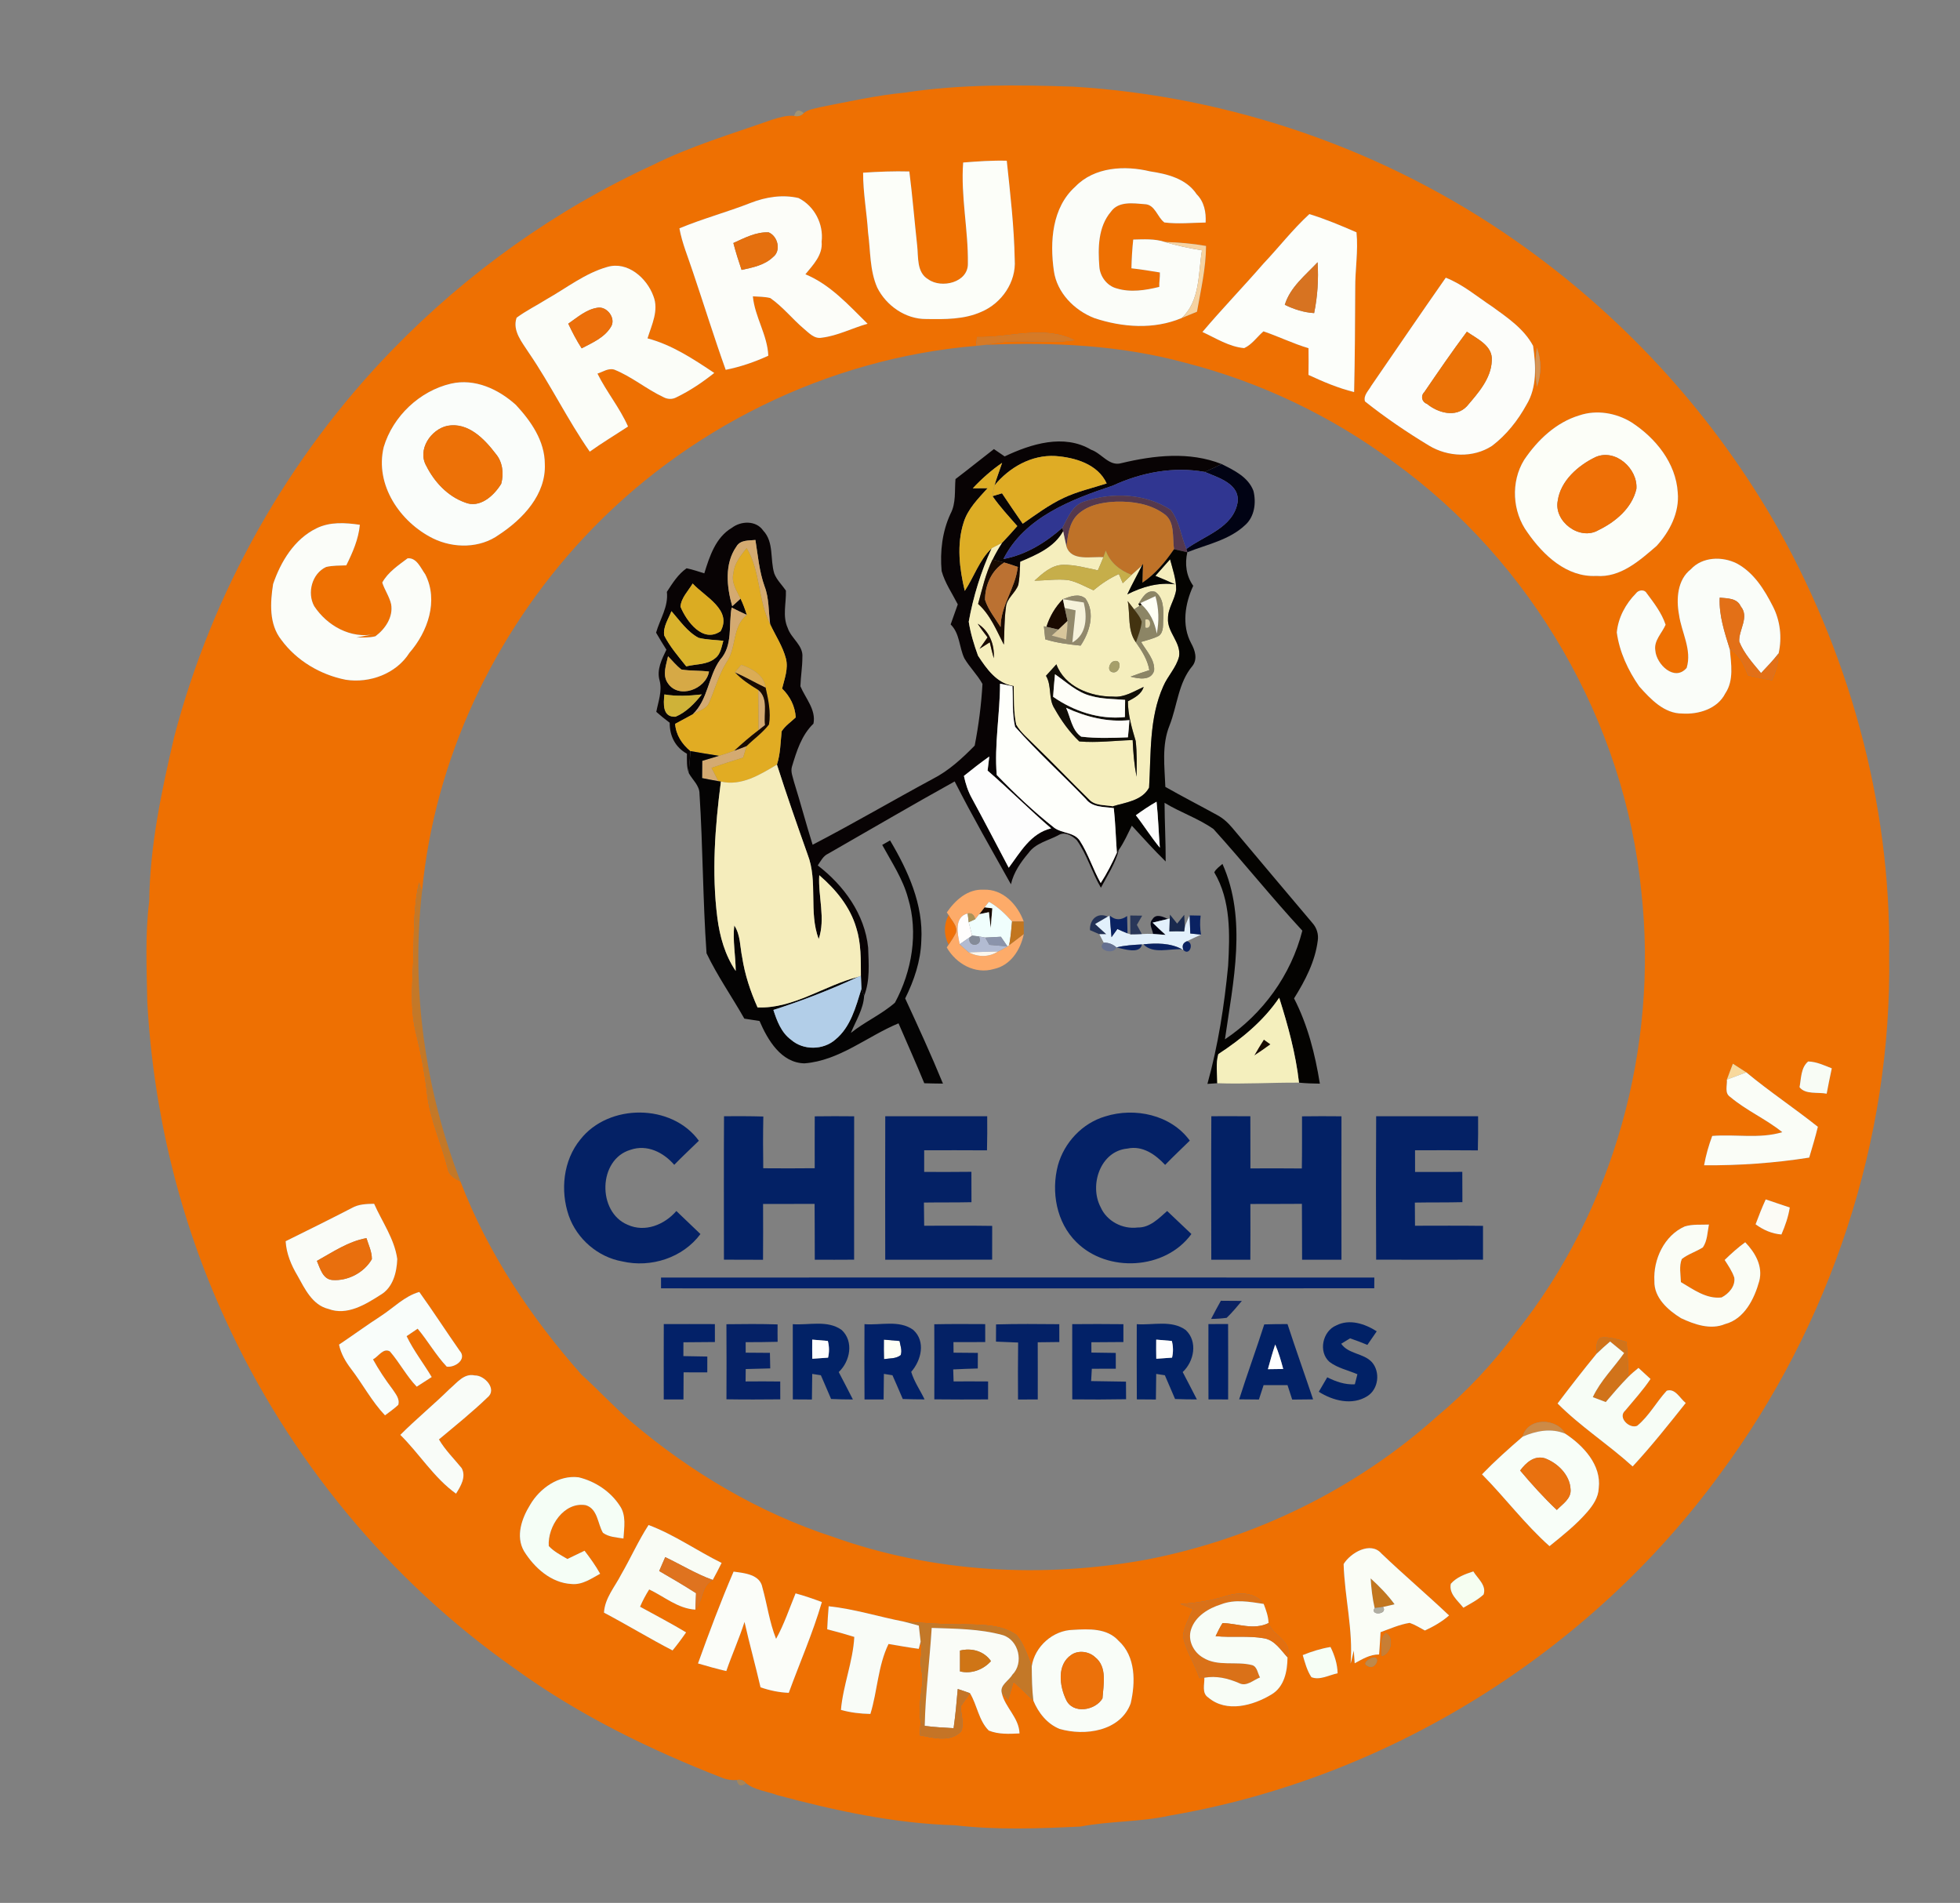 <?xml version="1.0" encoding="utf-8"?>
<!-- Generator: Adobe Illustrator 24.2.1, SVG Export Plug-In . SVG Version: 6.00 Build 0)  -->
<svg version="1.1" id="Layer_1" xmlns="http://www.w3.org/2000/svg" xmlns:xlink="http://www.w3.org/1999/xlink" x="0px" y="0px"
	 viewBox="0 0 547 531" style="enable-background:new 0 0 547 531;" xml:space="preserve">
<rect x="0" y="0" width="547" height="531" fill="#808080" stroke="none"/>
<style type="text/css">
	.st0{fill:#EE7002;}
	.st1{fill:#A49472;}
	.st2{fill:#FCFEF9;}
	.st3{fill:#FBFDF9;}
	.st4{fill:#FCFDF9;}
	.st5{fill:#FCFEFA;}
	.st6{fill:#E5700F;}
	.st7{fill:#F6D3A2;}
	.st8{fill:#D77321;}
	.st9{fill:#FBFDF8;}
	.st10{fill:#FCFDFA;}
	.st11{fill:#EC6F0B;}
	.st12{fill:#D67A26;}
	.st13{fill:#EB7207;}
	.st14{fill:#D79454;}
	.st15{fill:#FAFDFA;}
	.st16{fill:#FCFEF8;}
	.st17{fill:#ED7107;}
	.st18{fill:#080304;}
	.st19{fill:#EE6F06;}
	.st20{fill:#DFAC25;}
	.st21{fill:#DDAD25;}
	.st22{fill:#010314;}
	.st23{fill:#303691;}
	.st24{fill:#55384D;}
	.st25{fill:#BF7228;}
	.st26{fill:#F5EEBD;}
	.st27{fill:#D4AA71;}
	.st28{fill:#E1AC23;}
	.st29{fill:#C6AE4A;}
	.st30{fill:#040301;}
	.st31{fill:#190A00;}
	.st32{fill:#FAFDF9;}
	.st33{fill:#BB7132;}
	.st34{fill:#DBAC22;}
	.st35{fill:#8C8565;}
	.st36{fill:#92896C;}
	.st37{fill:#FFFFF5;}
	.st38{fill:#E37017;}
	.st39{fill:#F6F2DB;}
	.st40{fill:#433310;}
	.st41{fill:#140D00;}
	.st42{fill:#D9B22C;}
	.st43{fill:#E5D9AD;}
	.st44{fill:#D7C69B;}
	.st45{fill:#D6A946;}
	.st46{fill:#A69F6A;}
	.st47{fill:#DBAC55;}
	.st48{fill:#110E07;}
	.st49{fill:#FEFEF8;}
	.st50{fill:#FEFFFB;}
	.st51{fill:#CFB238;}
	.st52{fill:#FEFDF9;}
	.st53{fill:#040303;}
	.st54{fill:#FDFDFD;}
	.st55{fill:#F5EDBC;}
	.st56{fill:#FCFCFC;}
	.st57{fill:#C37828;}
	.st58{fill:#FDAB69;}
	.st59{fill:#F0FEFD;}
	.st60{fill:#FFFDFD;}
	.st61{fill:#AC9256;}
	.st62{fill:#223156;}
	.st63{fill:#E2F0FB;}
	.st64{fill:#0A2262;}
	.st65{fill:#293759;}
	.st66{fill:#19294D;}
	.st67{fill:#F07108;}
	.st68{fill:#C2761F;}
	.st69{fill:#B2BBD2;}
	.st70{fill:#848B98;}
	.st71{fill:#8B94AB;}
	.st72{fill:#657090;}
	.st73{fill:#FCF7ED;}
	.st74{fill:#B2CEE8;}
	.st75{fill:#F4EFBD;}
	.st76{fill:#F8FCF5;}
	.st77{fill:#F8D99D;}
	.st78{fill:#FAFDF7;}
	.st79{fill:#042165;}
	.st80{fill:#042166;}
	.st81{fill:#032165;}
	.st82{fill:#FCFBF5;}
	.st83{fill:#FAFCF7;}
	.st84{fill:#FAFDF6;}
	.st85{fill:#E96F0D;}
	.st86{fill:#04226B;}
	.st87{fill:#F9FDFA;}
	.st88{fill:#032168;}
	.st89{fill:#052166;}
	.st90{fill:#022266;}
	.st91{fill:#022168;}
	.st92{fill:#022167;}
	.st93{fill:#022166;}
	.st94{fill:#012166;}
	.st95{fill:#FEFEFF;}
	.st96{fill:#D1731A;}
	.st97{fill:#F7FDF6;}
	.st98{fill:#F9FCF8;}
	.st99{fill:#CD8A46;}
	.st100{fill:#F8FEF8;}
	.st101{fill:#E9710F;}
	.st102{fill:#F5FEF6;}
	.st103{fill:#F9FCF5;}
	.st104{fill:#DF731F;}
	.st105{fill:#F6FEF1;}
	.st106{fill:#DA7118;}
	.st107{fill:#F8FDF6;}
	.st108{fill:#F9FCF7;}
	.st109{fill:#B1AEA2;}
	.st110{fill:#E36F10;}
	.st111{fill:#F9FDF8;}
	.st112{fill:#C87E34;}
	.st113{fill:#F6FEF5;}
	.st114{fill:#CF7516;}
	.st115{fill:#EC710A;}
	.st116{fill:#BE894C;}
	.st117{fill:#C57426;}
	.st118{fill:#A78559;}
</style>
<g>
	<g>
		<path class="st0" d="M252.53,25.85c15.53-2.4,31.3-2.18,46.96-1.67c44.03,2.65,87.28,17.64,123.42,42.94
			c29.05,20.26,53.7,46.8,71.61,77.37c21.32,36.84,33.25,79.36,32.71,122.01c0.82,51.65-16.41,103.19-47.08,144.66
			c-36.43,50.01-92.76,85.09-153.78,95.49c-8.19,1.82-16.63,1.47-24.85,3.05c-11.64,0.55-23.37,0.99-34.97-0.36
			c-16.81-0.48-33.37-4.06-49.56-8.4c-2.92-1.09-6.28-1.37-8.78-3.32c-0.69-0.84-1.56-1.14-2.61-0.9c-1.29,0.09-2.53-0.08-3.75-0.51
			c-20.49-7.96-40.44-17.7-58.28-30.66c-34.96-24.54-63.02-58.65-80.74-97.49c-12.79-27.79-20.06-58.04-21.73-88.57
			c-0.16-9.31-0.64-18.68,0.54-27.95c0.2-15.58,3.45-30.9,7-46.01c10.6-40.41,31.8-78.02,60.93-107.98
			c20.77-21.38,45.45-39.01,72.54-51.47c10.65-5.32,22.11-8.7,33.29-12.66c2.01-0.61,4.1-1.29,6.23-1.08
			c1.04,0.25,1.94-0.01,2.68-0.79c1.3-1.03,3.02-1.23,4.58-1.64C236.74,28.37,244.56,26.62,252.53,25.85z M268.8,45.35
			c-0.7,9.45,1.44,18.77,1.32,28.19c0.1,5.31-7.37,7.05-11.03,4.42c-3.34-1.93-2.75-6.25-3.13-9.52
			c-0.75-6.86-1.31-13.75-2.18-20.59c-4.3-0.11-8.61,0.05-12.9,0.34c-0.02,5.59,1.03,11.1,1.38,16.67
			c0.7,5.13,0.43,10.53,2.55,15.37c2.51,5.06,7.91,8.84,13.65,8.79c5.19,0.08,10.62,0.16,15.45-2.02c5.63-2.39,9.73-8.29,9.28-14.51
			c-0.16-9.24-1.25-18.45-2.22-27.64C276.91,44.74,272.85,45.03,268.8,45.35z M300.09,52.09c-6.5,5.83-7.13,15.36-5.98,23.48
			c0.85,6.11,5.71,11.03,11.31,13.2c7.82,2.6,16.62,3.24,24.35-0.02c1.43-0.58,2.85-1.18,4.29-1.77c1.06-6.08,2.5-12.14,2.52-18.35
			c-3.78-0.67-7.62-1-11.46-1.11c-2.86-0.94-5.9-0.74-8.86-0.67c-0.28,2.66-0.44,5.34-0.5,8.02c2.66,0.29,5.3,0.73,7.94,1.16
			c0.06,1.35-0.22,2.68-0.17,4.03c-3.87,0.94-7.99,1.62-11.88,0.42c-2.68-0.68-4.64-3.3-4.84-6.02c-0.41-5.26-0.37-11.16,3.25-15.41
			c2.12-2.97,6.22-2.33,9.37-2.08c2.95,0.07,3.51,3.62,5.53,5.11c3.82,0.48,7.68,0.07,11.51,0.02c0.15-2.87-0.39-5.78-2.5-7.89
			c-2.87-4.35-8.19-5.67-13.02-6.39C313.89,46.11,305.41,46.57,300.09,52.09z M209.54,56.6c-6.57,2.58-13.41,4.4-19.93,7.12
			c0.75,4.14,2.41,8.02,3.71,12c3.1,9.15,5.95,18.39,9.21,27.48c4.11-0.83,8.09-2.18,11.89-3.94c-0.25-5.83-3.77-10.82-4.31-16.57
			c1.62,0.12,3.27,0.08,4.86,0.48c3.47,2.41,6.12,5.8,9.33,8.53c1.45,1.18,2.92,2.92,5.01,2.54c4.46-0.54,8.52-2.68,12.81-3.9
			c-5.26-5.17-10.38-10.93-17.35-13.8c2.14-2.63,4.89-5.38,4.53-9.08c0.6-4.93-2-9.96-6.45-12.2
			C218.41,54.23,213.74,54.96,209.54,56.6z M352.6,73.57c-5.58,6.43-11.51,12.56-17.02,19.07c3.76,1.73,7.44,4.13,11.65,4.5
			c2.18-0.99,3.59-3.14,5.38-4.68c4.24,1.44,8.27,3.43,12.57,4.7c0.05,2.49,0.02,4.97-0.01,7.46c4.12,1.91,8.32,3.7,12.74,4.78
			c0.22-9.63,0.27-19.27,0.31-28.9c-0.05-5.23,0.88-10.44,0.35-15.67c-4.31-1.88-8.65-3.7-13.15-5.09
			C360.78,64,356.92,69,352.6,73.57z M152.49,83.54c-2.76,1.74-5.7,3.18-8.32,5.12c-1.25,3.67,1.58,6.9,3.42,9.79
			c6.11,8.92,10.81,18.71,17,27.58c3.47-2.48,7.12-4.67,10.68-7.01c-2.3-5.23-6-9.66-8.53-14.77c1.52-0.48,3.05-1.62,4.72-1.1
			c4.87,1.96,8.93,5.43,13.67,7.66c1.14,0.63,2.53,0.69,3.68,0.04c3.77-1.82,7.26-4.18,10.53-6.78c-5.85-3.89-11.76-7.83-18.63-9.65
			c1.17-3.79,3.23-7.84,1.63-11.82c-1.83-5.02-7.2-9.78-12.85-8.11C163.24,76.26,158.07,80.4,152.49,83.54z M382.68,107.68
			c-0.73,1.35-2.24,2.65-1.74,4.33c5.65,4.5,11.65,8.57,17.83,12.31c5.31,3.22,12.38,3.53,17.65,0.08c4-3.04,7.17-7.06,9.59-11.45
			c3-4.9,2.62-10.99,1.85-16.44c-2.54-4.77-7.17-7.88-11.44-10.97c-4.23-2.8-8.16-6.17-12.93-8.05
			C396.48,87.5,389.61,97.61,382.68,107.68z M272.66,94.06c-0.06,0.61-0.19,1.84-0.25,2.45c-41.42,3.48-81.11,23.08-109.42,53.46
			c-25.15,26.92-41.73,62.05-45.21,98.82c-0.21-0.63-0.62-1.91-0.83-2.55c-1.51,6.31-1.38,12.84-1.55,19.28
			c-0.13,7.5-1.16,15.13,0.63,22.53c1.38,5.51,2.44,11.1,3.1,16.74c0.76,7.39,4.02,14.15,5.82,21.29c0.3,1.92,2.03,2.8,3.57,3.64
			c7.62,19.95,19.69,37.97,33.8,53.91c4.74,4.27,9.05,9,13.9,13.15c16.54,14.04,35.58,25.35,56.25,32.08
			c27.91,9.99,58.54,11.64,87.61,6.33c29.94-5.8,58.4-19.66,81.11-40.07c8.2-6.85,15.55-14.7,21.88-23.3
			c27.29-34.22,39.78-79.52,35.01-122.92c-4.63-47.35-30.55-92.12-69.11-119.94c-17.33-12.85-37.18-22.34-58.08-27.7
			c-18.11-4.96-37.03-5.83-55.71-5.04c8.11-2.01,16.5-0.07,24.7-1.28C291.27,90.62,281.7,94.3,272.66,94.06z M428.91,96.99
			c-0.54,3.63-0.54,7.33,0.03,10.96C430.2,104.39,430.22,100.55,428.91,96.99z M125.87,107.05c-8.74,2.03-16.22,9.11-18.78,17.7
			c-2.54,10.53,4.55,20.92,13.73,25.48c5.76,2.83,13.13,2.82,18.44-1.02c6.66-4.37,13.16-11.21,12.79-19.74
			c-0.02-6.45-3.86-11.94-8.07-16.48C139.11,108.59,132.54,105.53,125.87,107.05z M440.83,115.89c-6.56,1.96-11.73,6.89-15.48,12.46
			c-3.77,6.13-3.3,14.47,0.95,20.24c4.39,6.31,10.93,12.55,19.19,12.12c6.74,0.54,12.11-4.29,16.86-8.39
			c3.64-4,6.39-9.32,5.88-14.87c-0.51-8.28-6.22-15.27-12.96-19.63C451,115.22,445.63,114.29,440.83,115.89z M88.31,147.43
			c-6.16,3.01-9.94,9.26-12.09,15.54c-0.81,5.18-1.18,11.18,2.27,15.55c4.26,5.83,10.94,9.78,17.99,11.16
			c6.7,1.04,14.09-1.67,17.79-7.52c5.11-5.85,8.16-14.54,4.42-21.88c-1.25-1.73-2.41-4.74-4.94-4.48c-2.57,1.93-5.52,3.9-7.07,6.77
			c0.67,2.08,2,3.91,2.48,6.06c0.61,3.54-1.65,6.89-4.38,8.91c-1.73,0.47-3.56,0.3-5.33,0.37c1.69-0.36,3.39-0.66,5.09-0.95
			c-6.65,1.36-13.25-2.35-16.85-7.81c-2.04-3.7-0.63-9.1,3.31-10.93c1.84-0.45,3.76-0.37,5.64-0.46c1.78-3.57,3.41-7.3,3.79-11.32
			C96.39,145.85,92.07,145.56,88.31,147.43z M471.89,158.85c-3.77,2.92-4.12,8.31-3.31,12.66c0.68,4.95,3.67,9.78,2.14,14.86
			c-3.38,3.98-8.48-1.02-8.75-4.86c-0.45-2.78,1.86-4.81,2.87-7.18c-1.09-3.3-3.28-6.12-5.33-8.87c-0.63-1.08-2.29-0.82-2.93,0.11
			c-2.89,2.92-4.98,6.78-5.36,10.91c0.73,5.44,3.15,10.6,6.27,15.08c3.14,3.5,6.92,7.58,12,7.55c4.53,0.3,9.85-1.3,12.01-5.63
			c2.44-3.6,1.63-8.25,1.26-12.3c2.81,1.47,3.97,4.51,5.13,7.27c2.19,0.52,4.41,0.97,6.64,1.38c1.07-2.37,1.78-4.89,1.85-7.51
			c0.99-4.4,0.46-9.16-1.63-13.17c-2.37-4.66-5.31-9.39-10.06-11.93C480.64,155.2,475.11,155.34,471.89,158.85z M502.22,303.38
			c1.62,2.11,5.12,1.32,7.57,1.81c0.42-2.36,0.94-4.71,1.43-7.07c-2.13-0.84-4.27-1.86-6.59-1.92
			C502.57,297.9,502.68,300.95,502.22,303.38z M483.62,296.83c-0.58,1.47-1.13,2.95-1.68,4.44c0.14,1.62-0.74,3.78,0.95,4.84
			c4.47,3.78,9.95,6.14,14.51,9.82c-6.3,1.91-13.06,0.52-19.55,1.05c-0.99,2.66-1.77,5.39-2.27,8.19
			c9.81,0.07,19.65-0.61,29.34-2.15c0.85-2.85,1.71-5.7,2.41-8.59c-6.55-5.21-13.53-9.85-19.97-15.19
			C486.12,298.42,484.87,297.62,483.62,296.83z M492.78,334.69c-1.04,2.28-1.96,4.6-2.83,6.95c2.12,1.56,4.55,2.64,7.21,2.84
			c1.05-2.42,1.93-4.92,2.33-7.53C497.24,336.22,495.02,335.43,492.78,334.69z M98.15,337.11c-6.1,3.16-12.27,6.2-18.43,9.25
			c0.21,3.44,1.53,6.63,3.28,9.56c2.06,3.69,4.16,8.26,8.68,9.34c5.16,1.94,10.3-1.23,14.52-3.93c3.47-2.02,4.53-6.26,4.67-10
			c-0.78-5.61-4.21-10.34-6.46-15.42C102.28,335.95,100.06,336,98.15,337.11z M470.17,342.24c-5.71,2.53-8.81,9.21-8.46,15.24
			c-0.13,4.65,3.8,8.12,7.44,10.36c3.75,1.75,8.22,3.33,12.28,1.64c5.39-1.39,8.17-7.03,9.54-11.97c1.09-4.17-1.12-7.96-3.91-10.86
			c-2.05,1.48-3.93,3.18-5.74,4.94c1.01,1.58,2.1,3.14,2.69,4.94c0.33,2.4-1.55,4.49-3.55,5.52c-4.27,0.49-7.87-2.25-11.35-4.28
			c-0.06-2.14-0.56-4.4,0.25-6.44c1.78-1.4,3.99-2.04,5.88-3.25c1.27-1.85,1.27-4.24,1.69-6.37
			C474.67,341.81,472.35,341.56,470.17,342.24z M106.35,367.2c-3.97,2.57-7.79,5.38-11.73,8.01c0.52,2.53,1.83,4.78,3.39,6.81
			c3.24,4.24,5.74,9.03,9.44,12.93c1.25-0.95,2.55-1.85,3.7-2.92c0.5-1.7-0.79-3.13-1.65-4.44c-1.99-2.63-3.81-5.38-5.4-8.26
			c1.51-0.76,2.86-3.31,4.73-2.21c2.69,3.12,4.61,6.84,7.47,9.83c1.39-0.9,2.78-1.8,4.18-2.69c-2.28-3.84-5.06-7.37-7-11.41
			c1.02-0.7,2.05-1.4,3.08-2.08c2.86,3.41,5.06,7.35,8.12,10.59c2.36,0.32,5.73-2.09,3.6-4.45c-3.8-5.43-7.4-11.01-11.26-16.39
			C112.88,361.69,109.87,364.92,106.35,367.2z M446.64,373.26c-1.38,1.15-1.08,2.95-1.1,4.54c-3.72,4.53-7.31,9.17-10.85,13.84
			c6.44,6.47,14.19,11.44,20.95,17.57c5.23-5.64,10.03-11.69,14.82-17.71c-1.61-1.24-2.92-4.2-5.31-3.42
			c-2.9,3.14-4.92,7.06-8.25,9.79c-2.18,0.91-5.54-2.34-3.31-4.27c2.4-2.89,4.94-5.67,7.04-8.8c-1.12-1.04-2.25-2.07-3.36-3.09
			c-1,0.81-1.99,1.63-2.89,2.55c0.02-3.28-0.15-6.55-0.43-9.81C451.57,373.78,449.14,372.93,446.64,373.26z M125.52,387.55
			c-4.48,4.41-9.36,8.4-13.8,12.85c5.36,5.29,9.38,11.98,15.55,16.4c1.3-2.07,2.9-4.69,1.57-7.13c-2.15-2.64-4.61-5.04-6.34-8
			c4.56-3.82,9.22-7.55,13.51-11.68c2.87-2.27-0.74-6.25-3.51-6.18C129.5,383.14,127.54,385.86,125.52,387.55z M424.93,400.91
			c-3.9,3.36-7.75,6.8-11.33,10.5c6.45,6.52,11.96,13.93,18.84,20.04c3.67-2.97,7.39-5.92,10.5-9.5c1.63-1.88,3.15-4.1,3.24-6.68
			c0.79-6.47-4.31-11.89-9.32-15.19C434.41,395.59,426.3,395.49,424.93,400.91z M147.95,419.91c-2.33,3.78-4.11,8.76-1.71,12.93
			c2.88,4.63,7.55,8.87,13.25,9.17c2.98,0.31,5.52-1.5,8-2.86c-1.26-2.26-2.78-4.37-4.35-6.42c-1.61,0.75-3.19,1.53-4.79,2.3
			c-1.82-1.07-3.75-2.05-5.2-3.61c-0.37-5.46,4.26-12.45,10.34-11.4c3.34,1.04,3.27,5.12,4.78,7.7c1.65,1.22,3.77,1.27,5.72,1.6
			c0.19-3.07,0.86-6.52-1.07-9.22c-2.58-3.95-6.86-6.76-11.42-7.86C155.94,411.53,150.66,415.28,147.95,419.91z M181,425.55
			c-2.86,4.42-4.99,9.23-7.62,13.78c-1.77,3.47-4.59,6.61-4.82,10.68c6.45,3.39,12.67,7.2,19.14,10.54
			c1.33-1.62,2.59-3.31,3.78-5.04c-4.21-2.53-8.56-4.8-12.85-7.16c0.72-1.67,1.57-3.28,2.55-4.82c4.23,2,8.02,5.36,12.89,5.63
			c2.23-2.48,1.54-6.6,4.84-8.28c0.86-1.57,1.69-3.14,2.48-4.75C194.52,432.75,188.19,428.24,181,425.55z M374.98,436.45
			c0.28,9.27,2.7,18.44,1.95,27.76c0.36-1.2,0.59-2.43,0.88-3.63c0.06,0.88,0.19,2.66,0.26,3.55c2.15-1.15,4.26-2.49,6.81-2.45
			c0.17-2.08,0.29-4.15,0.41-6.22c2.66-0.97,5.31-2.16,8.12-2.6c1.51,0.51,2.85,1.38,4.26,2.13c2.41-1.12,4.74-2.44,6.74-4.2
			c-6.2-5.88-12.72-11.39-18.89-17.3C382.51,430.01,376.87,433.32,374.98,436.45z M204.73,438.56c-3.62,8.41-6.83,17-9.93,25.62
			c2.62,0.75,5.23,1.54,7.9,2.12c1.59-4.61,3.6-9.06,5.08-13.71c1.38,6.11,3.06,12.15,4.47,18.25c2.54,0.88,5.18,1.44,7.88,1.54
			c3.08-8.44,6.72-16.7,9.24-25.33c-2.42-0.9-4.85-1.75-7.34-2.42c-1.75,4.26-3.2,8.65-5.44,12.69c-1.85-4.62-2.48-9.58-3.82-14.34
			C212.11,439.32,207.72,438.96,204.73,438.56z M404.89,441.96c-0.57,2.8,1.98,4.71,3.51,6.67c1.94-1.12,3.97-2.15,5.64-3.68
			c0.89-2.55-1.68-4.49-2.86-6.45C408.9,439.25,406.51,440.09,404.89,441.96z M342.35,445.31c-4.21,1.31-8.57,2.05-12.97,2.26
			c1.19,0.45,2.39,0.92,3.59,1.39c-1.1,2.44-2.43,4.86-2.84,7.54c0.8,4.17,3.3,7.76,4.63,11.77c0.34-0.02,1.01-0.07,1.35-0.1
			c0.08,1.86-0.79,4.31,1.12,5.54c5.07,4.3,12.48,2.24,17.62-0.87c3.6-2.14,4.44-6.5,4.47-10.36c1.55-4.61-4.07-5.91-5.29-9.56
			c-0.05-1.88-0.7-3.63-1.36-5.35C350.36,444.27,345.84,444.23,342.35,445.31z M231.27,448.22c-0.18,2.13-0.32,4.28-0.41,6.43
			c2.54,0.64,5.06,1.35,7.56,2.13c-0.38,6.94-3.13,13.46-3.73,20.36c2.67,0.76,5.44,1.08,8.22,1.13c1.99-6.44,2.09-13.4,5.06-19.52
			c2.81,0.46,5.61,0.99,8.44,1.35c0.13-0.5,0.39-1.5,0.52-2c0.25,1.52,0.29,3.07,0.06,4.6c-0.33,2.26,0.66,4.46,0.43,6.73
			c-0.36,3.63-1.18,7.31-0.5,10.96c-0.08,1.27-0.17,2.55-0.24,3.84c3.73,0.69,8.5,2.06,11.53-1.04c1.01-2.15-0.02-4.72-0.09-7.01
			c0.85-1.24,1.75-2.44,2.59-3.69c2.01,3.33,2.41,7.59,5.24,10.42c2.72,1.1,5.7,0.94,8.58,0.8c-0.13-4.42-4.06-7.26-4.95-11.28
			c0.61,0.62,1.21,1.24,1.82,1.87c0.48-1.69,0.96-3.36,1.46-5.03c1.89,1.72,3.71,3.52,5.54,5.31c1.39,3.36,3.85,6.48,7.31,7.87
			c7.04,2.05,16.96,0.68,19.84-7.12c1.36-5.83,1.45-13.13-3.39-17.48c-3.19-3.57-8.33-3.3-12.68-3.04
			c-5.59,0.09-10.74,4.67-11.54,10.2c-1.14-3.01-2.14-6.24-4.21-8.75c-4.1-2.93-9.43-2.89-14.25-2.99
			c-5.78,0.09-11.53-0.4-17.28-0.77C245.21,451.14,238.37,448.96,231.27,448.22z M386.73,455.65c-1.77,1.72-1.12,4.28-1.06,6.47
			C388.32,461.32,389.16,456.96,386.73,455.65z M363.57,461.85c0.62,2.11,1.18,4.3,2.42,6.16c2.34,0.95,4.96-0.62,7.31-1.08
			c-0.05-2.59-0.85-5.04-1.98-7.34C368.65,460.03,366.07,460.84,363.57,461.85z M382.77,462.65c-0.76,0.37-2.73,1.53-1.09,2.24
			C383.88,466.32,385.73,461.7,382.77,462.65z"/>
	</g>
</g>
<g>
	<path class="st1" d="M221.63,32.34c0.45-1.65,1.34-1.92,2.68-0.79C223.57,32.33,222.67,32.59,221.63,32.34z"/>
</g>
<g>
	<path class="st2" d="M268.8,45.35c4.05-0.32,8.11-0.61,12.17-0.5c0.97,9.19,2.06,18.4,2.22,27.64c0.45,6.22-3.65,12.12-9.28,14.51
		c-4.83,2.18-10.26,2.1-15.45,2.02c-5.74,0.05-11.14-3.73-13.65-8.79c-2.12-4.84-1.85-10.24-2.55-15.37
		c-0.35-5.57-1.4-11.08-1.38-16.67c4.29-0.29,8.6-0.45,12.9-0.34c0.87,6.84,1.43,13.73,2.18,20.59c0.38,3.27-0.21,7.59,3.13,9.52
		c3.66,2.63,11.13,0.89,11.03-4.42C270.24,64.12,268.1,54.8,268.8,45.35z"/>
</g>
<g>
	<path class="st3" d="M300.09,52.09c5.32-5.52,13.8-5.98,20.86-4.27c4.83,0.72,10.15,2.04,13.02,6.39c2.11,2.11,2.65,5.02,2.5,7.89
		c-3.83,0.05-7.69,0.46-11.51-0.02c-2.02-1.49-2.58-5.04-5.53-5.11c-3.15-0.25-7.25-0.89-9.37,2.08
		c-3.62,4.25-3.66,10.15-3.25,15.41c0.2,2.72,2.16,5.34,4.84,6.02c3.89,1.2,8.01,0.52,11.88-0.42c-0.05-1.35,0.23-2.68,0.17-4.03
		c-2.64-0.43-5.28-0.87-7.94-1.16c0.06-2.68,0.22-5.36,0.5-8.02c2.96-0.07,6-0.27,8.86,0.67c3.38,1.06,6.85,1.76,10.33,2.33
		c-1.08,6.42-0.46,14.12-5.68,18.9c-7.73,3.26-16.53,2.62-24.35,0.02c-5.6-2.17-10.46-7.09-11.31-13.2
		C292.96,67.45,293.59,57.92,300.09,52.09z"/>
	<path class="st3" d="M88.31,147.43c3.76-1.87,8.08-1.58,12.12-0.99c-0.38,4.02-2.01,7.75-3.79,11.32c-1.88,0.09-3.8,0.01-5.64,0.46
		c-3.94,1.83-5.35,7.23-3.31,10.93c3.6,5.46,10.2,9.17,16.85,7.81c-1.7,0.29-3.4,0.59-5.09,0.95c1.77-0.07,3.6,0.1,5.33-0.37
		c2.73-2.02,4.99-5.37,4.38-8.91c-0.48-2.15-1.81-3.98-2.48-6.06c1.55-2.87,4.5-4.84,7.07-6.77c2.53-0.26,3.69,2.75,4.94,4.48
		c3.74,7.34,0.69,16.03-4.42,21.88c-3.7,5.85-11.09,8.56-17.79,7.52c-7.05-1.38-13.73-5.33-17.99-11.16
		c-3.45-4.37-3.08-10.37-2.27-15.55C78.37,156.69,82.15,150.44,88.31,147.43z"/>
	<path class="st3" d="M204.73,438.56c2.99,0.4,7.38,0.76,8.04,4.42c1.34,4.76,1.97,9.72,3.82,14.34c2.24-4.04,3.69-8.43,5.44-12.69
		c2.49,0.67,4.92,1.52,7.34,2.42c-2.52,8.63-6.16,16.89-9.24,25.33c-2.7-0.1-5.34-0.66-7.88-1.54c-1.41-6.1-3.09-12.14-4.47-18.25
		c-1.48,4.65-3.49,9.1-5.08,13.71c-2.67-0.58-5.28-1.37-7.9-2.12C197.9,455.56,201.11,446.97,204.73,438.56z"/>
</g>
<g>
	<g>
		<path class="st4" d="M209.54,56.6c4.2-1.64,8.87-2.37,13.31-1.34c4.45,2.24,7.05,7.27,6.45,12.2c0.36,3.7-2.39,6.45-4.53,9.08
			c6.97,2.87,12.09,8.63,17.35,13.8c-4.29,1.22-8.35,3.36-12.81,3.9c-2.09,0.38-3.56-1.36-5.01-2.54c-3.21-2.73-5.86-6.12-9.33-8.53
			c-1.59-0.4-3.24-0.36-4.86-0.48c0.54,5.75,4.06,10.74,4.31,16.57c-3.8,1.76-7.78,3.11-11.89,3.94
			c-3.26-9.09-6.11-18.33-9.21-27.48c-1.3-3.98-2.96-7.86-3.71-12C196.13,61,202.97,59.18,209.54,56.6z M204.67,67.81
			c0.66,2.54,1.45,5.03,2.29,7.51c3.09-0.67,6.42-1.3,8.79-3.6c2.32-1.77,1.33-5.81-1.23-6.88
			C210.99,64.68,207.79,66.4,204.67,67.81z"/>
	</g>
</g>
<g>
	<g>
		<path class="st5" d="M352.6,73.57c4.32-4.57,8.18-9.57,12.82-13.83c4.5,1.39,8.84,3.21,13.15,5.09c0.53,5.23-0.4,10.44-0.35,15.67
			c-0.04,9.63-0.09,19.27-0.31,28.9c-4.42-1.08-8.62-2.87-12.74-4.78c0.03-2.49,0.06-4.97,0.01-7.46c-4.3-1.27-8.33-3.26-12.57-4.7
			c-1.79,1.54-3.2,3.69-5.38,4.68c-4.21-0.37-7.89-2.77-11.65-4.5C341.09,86.13,347.02,80,352.6,73.57z M358.56,85.06
			c2.57,1.24,5.31,2.13,8.19,2.31c0.96-4.67,1.26-9.43,0.97-14.19C364.32,76.81,360.07,80.12,358.56,85.06z"/>
	</g>
</g>
<g>
	<path class="st6" d="M204.67,67.81c3.12-1.41,6.32-3.13,9.85-2.97c2.56,1.07,3.55,5.11,1.23,6.88c-2.37,2.3-5.7,2.93-8.79,3.6
		C206.12,72.84,205.33,70.35,204.67,67.81z"/>
</g>
<g>
	<path class="st7" d="M325.12,67.52c3.84,0.11,7.68,0.44,11.46,1.11c-0.02,6.21-1.46,12.27-2.52,18.35
		c-1.44,0.59-2.86,1.19-4.29,1.77c5.22-4.78,4.6-12.48,5.68-18.9C331.97,69.28,328.5,68.58,325.12,67.52z"/>
</g>
<g>
	<path class="st8" d="M358.56,85.06c1.51-4.94,5.76-8.25,9.16-11.88c0.29,4.76-0.01,9.52-0.97,14.19
		C363.87,87.19,361.13,86.3,358.56,85.06z"/>
</g>
<g>
	<g>
		<path class="st9" d="M152.49,83.54c5.58-3.14,10.75-7.28,17-9.05c5.65-1.67,11.02,3.09,12.85,8.11c1.6,3.98-0.46,8.03-1.63,11.82
			c6.87,1.82,12.78,5.76,18.63,9.65c-3.27,2.6-6.76,4.96-10.53,6.78c-1.15,0.65-2.54,0.59-3.68-0.04c-4.74-2.23-8.8-5.7-13.67-7.66
			c-1.67-0.52-3.2,0.62-4.72,1.1c2.53,5.11,6.23,9.54,8.53,14.77c-3.56,2.34-7.21,4.53-10.68,7.01c-6.19-8.87-10.89-18.66-17-27.58
			c-1.84-2.89-4.67-6.12-3.42-9.79C146.79,86.72,149.73,85.28,152.49,83.54z M158.59,90.32c1.12,2.36,2.32,4.69,3.74,6.88
			c2.98-1.56,6.36-2.98,8.17-5.99c1.52-2.39-1.15-5.9-3.86-5.32C163.54,86.39,161.1,88.61,158.59,90.32z"/>
	</g>
</g>
<g>
	<g>
		<path class="st10" d="M382.68,107.68c6.93-10.07,13.8-20.18,20.81-30.19c4.77,1.88,8.7,5.25,12.93,8.05
			c4.27,3.09,8.9,6.2,11.44,10.97c0.77,5.45,1.15,11.54-1.85,16.44c-2.42,4.39-5.59,8.41-9.59,11.45
			c-5.27,3.45-12.34,3.14-17.65-0.08c-6.18-3.74-12.18-7.81-17.83-12.31C380.44,110.33,381.95,109.03,382.68,107.68z M397.47,109.46
			c-1.06,1.04-0.64,2.75,0.76,3.23c3.06,2.52,8.05,3.96,11.14,0.68c3.1-3.64,6.79-7.7,6.96-12.73c0.34-4.16-4.1-6.08-6.95-8.08
			C405.25,98.07,401.36,103.77,397.47,109.46z"/>
	</g>
</g>
<g>
	<path class="st11" d="M158.59,90.32c2.51-1.71,4.95-3.93,8.05-4.43c2.71-0.58,5.38,2.93,3.86,5.32c-1.81,3.01-5.19,4.43-8.17,5.99
		C160.91,95.01,159.71,92.68,158.59,90.32z"/>
</g>
<g>
	<path class="st12" d="M272.66,94.06c9.04,0.24,18.61-3.44,27.22,0.88c-8.2,1.21-16.59-0.73-24.7,1.28
		c-0.69,0.07-2.08,0.21-2.77,0.29C272.47,95.9,272.6,94.67,272.66,94.06z"/>
</g>
<g>
	<path class="st13" d="M397.47,109.46c3.89-5.69,7.78-11.39,11.91-16.9c2.85,2,7.29,3.92,6.95,8.08c-0.17,5.03-3.86,9.09-6.96,12.73
		c-3.09,3.28-8.08,1.84-11.14-0.68C396.83,112.21,396.41,110.5,397.47,109.46z"/>
</g>
<g>
	<path class="st14" d="M428.91,96.99c1.31,3.56,1.29,7.4,0.03,10.96C428.37,104.32,428.37,100.62,428.91,96.99z"/>
</g>
<g>
	<g>
		<path class="st15" d="M125.87,107.05c6.67-1.52,13.24,1.54,18.11,5.94c4.21,4.54,8.05,10.03,8.07,16.48
			c0.37,8.53-6.13,15.37-12.79,19.74c-5.31,3.84-12.68,3.85-18.44,1.02c-9.18-4.56-16.27-14.95-13.73-25.48
			C109.65,116.16,117.13,109.08,125.87,107.05z M124.87,118.82c-4.65,0.99-8.5,6.73-5.87,11.23c2.22,4.43,5.96,8.45,10.71,10.14
			c4.16,1.78,8.14-1.86,10.17-5.19c0.77-2.83,0.41-6.09-1.54-8.38C135.17,122.45,130.63,117.76,124.87,118.82z"/>
	</g>
</g>
<g>
	<g>
		<path class="st16" d="M440.83,115.89c4.8-1.6,10.17-0.67,14.44,1.93c6.74,4.36,12.45,11.35,12.96,19.63
			c0.51,5.55-2.24,10.87-5.88,14.87c-4.75,4.1-10.12,8.93-16.86,8.39c-8.26,0.43-14.8-5.81-19.19-12.12
			c-4.25-5.77-4.72-14.11-0.95-20.24C429.1,122.78,434.27,117.85,440.83,115.89z M445.25,127.56c-4.83,2.33-9.73,6.61-10.51,12.16
			c-1.15,5.81,6.13,11.24,11.31,8.24c4.76-2.3,9.4-6.14,10.64-11.53C457.12,130.78,450.82,125.08,445.25,127.56z"/>
	</g>
</g>
<g>
	<path class="st17" d="M124.87,118.82c5.76-1.06,10.3,3.63,13.47,7.8c1.95,2.29,2.31,5.55,1.54,8.38
		c-2.03,3.33-6.01,6.97-10.17,5.19c-4.75-1.69-8.49-5.71-10.71-10.14C116.37,125.55,120.22,119.81,124.87,118.82z"/>
</g>
<g>
	<g>
		<path class="st18" d="M280.38,127.36c7.38-3.49,16.52-6.37,24.12-1.87c2.95,1,5.06,4.74,8.45,3.75c9.13-2.19,19.01-3.3,27.97,0.25
			c-1.55,0.76-3.11,1.53-4.69,2.2c-8.78-1.57-17.67,0.14-25.69,3.83c-11.63,3.87-24.61,8.85-30.5,20.47
			c6.24-1.15,11.77-4.58,16.47-8.72l0.2,0.98c-2.51,4.54-7.44,6.59-11.96,8.51c-0.03,0.44-0.08,1.32-0.1,1.76l-0.62-0.32
			c-1.25-0.45-2.51-0.86-3.77-1.23c-1.09-0.29-2.18-0.57-3.26-0.84c0.79-1.59,1.66-3.14,2.63-4.63c1.47-1.53,2.88-3.11,4.28-4.7
			c-2.38-2.73-4.86-5.37-6.92-8.35c0.66-0.2,1.99-0.6,2.65-0.8c1.91,2.84,3.82,5.68,5.78,8.49c3.71-2.57,7.35-5.3,11.46-7.22
			c3.82-1.8,7.97-2.72,11.97-4.02c-2.47-5.41-8.88-7.26-14.34-7.65c-6.64-0.37-12.84,3.18-16.96,8.2c0.6-2.13,1.43-4.19,2.12-6.29
			c-2.99,2.05-5.71,4.46-8.18,7.1c1.37,0,2.75-0.01,4.13-0.03c-2.6,2.9-5.52,5.76-6.69,9.58c-1.98,6.19-1.16,12.86,0.32,19.08
			c2.58-3.92,4.05-8.62,7.51-11.9c-2.99,6.53-5.13,13.43-6.4,20.5c0.5,3.23,1.47,6.4,2.59,9.48c2.4,3.67,5.27,7.76,9.95,8.44
			c0.1,3.59-0.05,7.24,0.71,10.79c1.33,2.3,3.48,3.97,5.31,5.87c5.09,4.91,9.96,10.04,15.01,14.99c1.66,1.83,4.38,1.51,6.61,1.93
			l0.3,0.52c-2.72-0.43-5.94-0.11-7.79-2.55c-6.53-6.77-13.53-13.13-19.76-20.15c-0.87-3.7-0.51-7.56-0.73-11.32
			c-0.87-0.18-2.6-0.53-3.47-0.71c-0.01,8.48-1.63,17.06-0.92,25.47c5.06,5.22,10.33,10.24,16.05,14.73
			c2.15,1.61,5.51,1.2,7.12,3.59c2.4,3.71,3.68,8,5.85,11.84c1.74-2.69,3.2-5.55,4.51-8.47l0.54-0.78c-0.95,3.82-3.2,7.12-5,10.56
			c-2.52-4.29-3.84-9.21-6.74-13.28c-1.34-1.29-3.4-2.51-5.19-1.34c-2.82,1.49-6.31,2.19-8.26,4.91c-2.18,2.58-4.15,5.39-4.92,8.75
			c-5.32-9.52-10.78-18.98-15.7-28.7c-11.83,6.56-23.51,13.41-35.25,20.13c-1.44,0.64-2.13,2.08-2.96,3.31
			c7.28,5.6,13.13,13.61,14.06,22.96c0.15,4.47,0.56,9.16-1.12,13.42c-0.19-0.49-0.56-1.46-0.75-1.95
			c-0.07-1.21-0.12-2.42-0.15-3.62c-0.03-4.47,0.08-9.04-1.28-13.35c-1.71-5.9-5.74-10.79-10.34-14.73
			c-0.36,5.93,1.81,12.08-0.16,17.82c-2.85-7.6-0.15-16.06-3.1-23.63c-2.95-8.32-5.87-16.65-8.55-25.06
			c0.97-3.01,0.99-6.17,1.31-9.28c1-1.57,2.6-2.62,3.93-3.89c-0.18-3.12-1.59-5.88-3.8-8.04c0.66-2.73,1.79-5.56,1.06-8.39
			c-0.9-3.43-2.92-6.41-4.4-9.6c-0.48-3.52-0.26-7.17-1.55-10.53c-1.5-4.17-1.86-8.61-2.56-12.95c-1.87,0.2-4.18-0.07-5.29,1.82
			c-3.4,4.84-2.71,11.28-1.18,16.67c0.78-0.7,1.55-1.41,2.32-2.12c0.71,1.45,1.26,2.99,1.76,4.54c-1.44-0.64-2.84-1.35-4.24-2.05
			c-0.9,4.85,0.41,10.57-3.18,14.52c-3.4,4.68-3.36,11.18-7.71,15.29c-1.63,0.89-3.25,1.77-4.88,2.64c0.22,3.1,1.92,5.66,4.26,7.6
			c-0.1,2.05-0.35,4.09-0.46,6.14c-0.63-1.74-0.51-3.59-0.51-5.4c-3.25-1.79-4.85-4.99-4.81-8.65c-1.29-0.96-2.55-1.97-3.74-3.04
			c0.55-2.87,1.69-5.78,0.93-8.72c-0.89-3.02,0.61-5.96,1.89-8.62c-0.99-1.57-1.96-3.15-2.88-4.75c1.09-3.83,3.49-7.26,3.01-11.39
			c1.54-2.38,3.16-4.96,5.51-6.58c1.68,0.34,3.3,0.92,4.94,1.41c1.46-4.73,3.17-10.05,7.71-12.71c2.55-1.94,6.72-2.09,8.7,0.75
			c3.11,3.29,1.88,8.05,3.12,12.02c0.7,1.81,2.16,3.17,3.24,4.75c0.13,3.47-1.01,7.12,0.51,10.44c0.95,2.94,4.39,4.83,4.09,8.17
			c0,2.71-0.47,5.38-0.55,8.09c1.4,3.36,4.42,6.54,3.64,10.44c-3.35,3.23-4.71,7.72-6.02,12.06c-0.39,1.42,0.28,2.85,0.6,4.22
			c1.82,5.81,3.36,11.7,5.19,17.51c11.31-5.87,22.32-12.33,33.54-18.38c4.47-2.28,8.22-5.74,11.69-9.29
			c1.1-5.66,1.85-11.45,2.17-17.2c-1.41-2.57-3.57-4.63-5.05-7.15c-1.48-3.09-1.25-6.94-3.83-9.46c0.65-1.87,1.33-3.73,1.99-5.6
			c-1.56-3.06-3.59-5.98-4.51-9.31c-0.48-5.42,0.17-11.01,2.48-15.97c1.59-2.98,1.11-6.44,1.39-9.68c3.62-2.74,7.13-5.6,10.73-8.37
			C278.38,126,279.38,126.68,280.38,127.36z M189.91,169.3c1.72,4.12,6.25,10.27,11.2,6.83c3.28-5.97-4.42-9.62-7.8-13.3
			C192.09,164.9,190.09,166.82,189.91,169.3z M185.37,177.33c1.6,3.16,3.96,5.85,6.15,8.62c2.68-0.69,5.82-0.39,8.07-2.27
			c1.55-1.14,1.76-3.17,2.28-4.87c-2.31-0.27-4.66-0.27-6.92-0.83c-3.17-1.7-5.23-4.8-7.56-7.44
			C186.56,172.71,184.99,174.91,185.37,177.33z M186.44,183.13c-0.5,2.43-1.66,5.17-0.08,7.47c3,4.59,10.65,1.76,11.51-3.2
			c-2.56-0.33-5.16-0.15-7.7-0.57C188.77,185.76,187.66,184.38,186.44,183.13z M185.42,193.78c-0.26,2.55-0.6,6.41,3.11,6.22
			c3.02-1.27,5.32-3.71,7.33-6.22C192.38,194.16,188.88,194.37,185.42,193.78z M269.01,216.52c0.46,2.18,1.15,4.32,2.25,6.28
			c3.49,6.41,6.85,12.89,10.26,19.34c3.25-4.35,6.1-9.6,11.83-10.99c-6.05-5.22-11.69-10.89-17.73-16.11
			c0.14-1.31,0.31-2.62,0.47-3.93C273.66,212.82,271.33,214.66,269.01,216.52z"/>
	</g>
</g>
<g>
	<path class="st19" d="M445.25,127.56c5.57-2.48,11.87,3.22,11.44,8.87c-1.24,5.39-5.88,9.23-10.64,11.53
		c-5.18,3-12.46-2.43-11.31-8.24C435.52,134.17,440.42,129.89,445.25,127.56z"/>
</g>
<g>
	<path class="st20" d="M277.55,135.45c4.12-5.02,10.32-8.57,16.96-8.2c5.46,0.39,11.87,2.24,14.34,7.65c-4,1.3-8.15,2.22-11.97,4.02
		c-4.11,1.92-7.75,4.65-11.46,7.22c-1.96-2.81-3.87-5.65-5.78-8.49c-0.66,0.2-1.99,0.6-2.65,0.8
		C277.11,137.44,277.28,136.43,277.55,135.45z"/>
</g>
<g>
	<path class="st21" d="M271.49,136.26c2.47-2.64,5.19-5.05,8.18-7.1c-0.69,2.1-1.52,4.16-2.12,6.29c-0.27,0.98-0.44,1.99-0.56,3
		c2.06,2.98,4.54,5.62,6.92,8.35c-1.4,1.59-2.81,3.17-4.28,4.7c-0.96,0.49-1.92,0.99-2.87,1.49c-3.46,3.28-4.93,7.98-7.51,11.9
		c-1.48-6.22-2.3-12.89-0.32-19.08c1.17-3.82,4.09-6.68,6.69-9.58C274.24,136.25,272.86,136.26,271.49,136.26z"/>
</g>
<g>
	<path class="st22" d="M340.92,129.49c3.46,1.73,7.44,3.61,8.89,7.49c0.81,3.27,0.33,7.2-2.31,9.54
		c-4.44,4.19-10.64,5.39-16.14,7.58l-0.28-0.9c5.04-3.77,12.99-5.87,14.29-12.9c0.79-5.29-5.36-6.99-9.14-8.61
		C337.81,131.02,339.37,130.25,340.92,129.49z"/>
	<path class="st22" d="M321.62,256.54c0.95-1.7,3-0.72,4.32-0.11c-1.42,0.35-2.85,0.68-4.27,1.03c1.17,1.17,2.41,2.3,3.64,3.42
		c-1.17-0.08-2.34-0.19-3.5-0.26C321.61,259.27,320.46,257.74,321.62,256.54z"/>
</g>
<g>
	<path class="st23" d="M310.54,135.52c8.02-3.69,16.91-5.4,25.69-3.83c3.78,1.62,9.93,3.32,9.14,8.61
		c-1.3,7.03-9.25,9.13-14.29,12.9c-1.49-3.6-1.93-7.81-4.38-10.92c-6.9-4.54-16.09-4.97-23.81-2.42c-3.53,0.91-4.82,4.55-6.38,7.41
		c-4.7,4.14-10.23,7.57-16.47,8.72C285.93,144.37,298.91,139.39,310.54,135.52z"/>
</g>
<g>
	<path class="st24" d="M302.89,139.86c7.72-2.55,16.91-2.12,23.81,2.42c2.45,3.11,2.89,7.32,4.38,10.92l0.28,0.9
		c-1.24-0.29-2.48-0.57-3.71-0.84c-0.52-3.36,0.38-7.85-2.95-9.98c-3.81-2.69-8.65-3.42-13.22-3.29c-3.81,0.17-7.94,0.92-10.79,3.66
		c-2.32,2.32-2.68,5.79-3.05,8.89c-0.34-1.43-0.63-2.86-0.93-4.29l-0.2-0.98C298.07,144.41,299.36,140.77,302.89,139.86z"/>
</g>
<g>
	<path class="st25" d="M300.69,143.65c2.85-2.74,6.98-3.49,10.79-3.66c4.57-0.13,9.41,0.6,13.22,3.29c3.33,2.13,2.43,6.62,2.95,9.98
		c-2.44,3.55-5.21,6.94-8.83,9.35c0.03-1.76,0.09-3.51,0.18-5.25l-0.32,0.51c-0.95,0.86-1.93,1.69-2.87,2.56
		c-3.23-1.24-6.02-3.44-7.21-6.77c-0.17,0.46-0.5,1.39-0.67,1.85c-3.37-0.3-8.93,1.22-10.29-2.97
		C298.01,149.44,298.37,145.97,300.69,143.65z"/>
</g>
<g>
	<g>
		<path class="st26" d="M296.71,148.25c0.3,1.43,0.59,2.86,0.93,4.29c1.36,4.19,6.92,2.67,10.29,2.97
			c-0.48,1.23-1.01,2.43-1.54,3.64c-3.21-0.66-6.42-1.59-9.72-1.54c-3.24,0.07-5.71,2.41-7.97,4.43c3.18-0.04,6.38-0.55,9.55-0.15
			c2.45,0.54,4.64,1.83,6.92,2.83c2.17-1.8,4.51-3.38,7.09-4.53c0.27,0.64,0.81,1.91,1.08,2.55c0.82-0.78,1.64-1.56,2.47-2.31
			c0.94-0.87,1.92-1.7,2.87-2.56c-1.35,2.67-2.8,5.28-4.07,7.99c4.16-2.11,8.58-3.4,13.29-2.81c-1.79-0.85-3.62-1.6-5.45-2.36
			c1.36-1.54,2.73-3.09,4.1-4.62c0.71,2.77,1.72,5.54,1.7,8.43c-0.32,2.79-2.29,5.15-2.28,8c-0.31,3.91,3.75,6.77,3.08,10.73
			c-0.78,3.09-3.19,5.42-4.42,8.32c-3.96,8.86-3.37,18.78-3.94,28.23c-1.93,3.65-6.58,4.15-10.15,5.21
			c-2.23-0.42-4.95-0.1-6.61-1.93c-5.05-4.95-9.92-10.08-15.01-14.99c-1.83-1.9-3.98-3.57-5.31-5.87c-0.76-3.55-0.61-7.2-0.71-10.79
			c-4.68-0.68-7.55-4.77-9.95-8.44c-1.12-3.08-2.09-6.25-2.59-9.48c1.27-7.07,3.41-13.97,6.4-20.5c0.95-0.5,1.91-1,2.87-1.49
			c-0.97,1.49-1.84,3.04-2.63,4.63c-1.94,3.92-2.87,8.21-4.03,12.39c3.43,3.06,5.12,7.38,7.19,11.37c0.18-3.44,0.08-6.9,0.57-10.32
			c0.11-2.6,2.69-4.07,3.47-6.4c0.29-1.54,0.38-3.1,0.45-4.65c0.02-0.44,0.07-1.32,0.1-1.76
			C289.27,154.84,294.2,152.79,296.71,148.25z M317.69,168.56l0.35,0.49c-0.38,0.25-1.15,0.74-1.53,0.99
			c-0.61-0.77-1.2-1.54-1.79-2.32c0.74,3.85-0.13,8.19,2.29,11.53c1.67,2.36,3.26,4.85,3.75,7.76c-1.76,0.57-3.52,1.14-5.25,1.81
			c2.21,0.58,5.72,1.24,6.58-1.67c0.27-3.07-2.18-5.52-3.63-8.01c1.66-0.52,3.39-0.89,4.95-1.71c1.51-1.18,1.07-3.26,1.24-4.93
			c0.04-2.59,0.12-5.67-2.25-7.35C319.98,164.44,318.75,166.91,317.69,168.56z M296.64,167.2c-2.14,2.17-3.69,4.81-4.6,7.71
			l-0.71-0.16c0.12,1.21,0.25,2.43,0.38,3.65c3.2,1,6.54,1.41,9.87,1.76c2.52-3.77,4.16-9.09,1.36-13.14
			C301.07,165.45,298.61,166.46,296.64,167.2z M272.86,174.04c0.85,1.31,1.79,2.57,2.75,3.81c-0.74,1.07-1.5,2.13-2.24,3.2
			c0.95-0.6,1.9-1.22,2.86-1.82c0.33,1.49,0.7,2.97,1.11,4.44C277.62,179.93,276.13,176.08,272.86,174.04z M310.78,184.53
			c-1.23,0.4-1.9,2.71-0.29,3.06C312.71,188.06,313.35,183.68,310.78,184.53z M291.91,188.58c1.7,2.82,0.58,6.4,2.4,9.17
			c1.87,3.34,4.13,6.51,6.91,9.15c4.94,0.42,9.93-0.23,14.89-0.39c0.13,3.43,0.43,6.86,1.08,10.24c0.06-3.33,0.14-6.69-0.24-9.99
			c-1.07-3.61-2.16-7.28-2.17-11.06c1.81-0.97,3.74-1.92,4.4-4.02c-2.72,1.21-5.41,3.02-8.53,2.7c-6.26,0.06-13.52-2.73-15.83-9.01
			C293.86,186.44,292.89,187.52,291.91,188.58z"/>
	</g>
</g>
<g>
	<path class="st27" d="M205.53,152.5c1.11-1.89,3.42-1.62,5.29-1.82c0.7,4.34,1.06,8.78,2.56,12.95c1.29,3.36,1.07,7.01,1.55,10.53
		c-3.44-6.68-2.63-14.7-6.56-21.22c-1.66,2.09-3.46,4.3-3.7,7.07c-0.64,2.57,0.94,4.84,2,7.04c-0.77,0.71-1.54,1.42-2.32,2.12
		C202.82,163.78,202.13,157.34,205.53,152.5z"/>
	<path class="st27" d="M204.19,169.54c1.4,0.7,2.8,1.41,4.24,2.05c-4.17,3.29-2.81,9.13-5.65,13.18c-2.18,3.5-3.24,7.51-4.86,11.26
		c-0.77,1.91-3.04,2.32-4.62,3.32c4.35-4.11,4.31-10.61,7.71-15.29C204.6,180.11,203.29,174.39,204.19,169.54z"/>
	<path class="st27" d="M211.62,192.53c2.91,2.35,1.46,6.57,1.89,9.8c-0.46,0.36-1.37,1.07-1.82,1.43
		C211.69,200.01,211.67,196.27,211.62,192.53z"/>
	<path class="st27" d="M204.95,209.47c1.14-0.4,2.28-0.83,3.41-1.28c-0.33,1.07-0.66,2.13-0.97,3.21c-2.95,0.92-5.9,1.86-8.83,2.86
		c0.64,1.24,1.29,2.49,1.94,3.73c-1.52-0.26-3.04-0.56-4.55-0.86c0.02-1.61,0.04-3.22,0.04-4.82c1.56-0.46,3.11-0.92,4.66-1.4
		C202.1,210.48,203.53,210,204.95,209.47z"/>
</g>
<g>
	<path class="st28" d="M204.67,160.01c0.24-2.77,2.04-4.98,3.7-7.07c3.93,6.52,3.12,14.54,6.56,21.22c1.48,3.19,3.5,6.17,4.4,9.6
		c0.73,2.83-0.4,5.66-1.06,8.39c2.21,2.16,3.62,4.92,3.8,8.04c-1.33,1.27-2.93,2.32-3.93,3.89c-0.32,3.11-0.34,6.27-1.31,9.28
		c-4.73,2.8-9.84,6.05-15.64,4.74l-0.69-0.11c-0.65-1.24-1.3-2.49-1.94-3.73c2.93-1,5.88-1.94,8.83-2.86
		c0.31-1.08,0.64-2.14,0.97-3.21c2.06-2.03,4.49-3.72,6.25-6.04c0.57-3.43-0.2-6.95-0.95-10.3c-0.51-3.59-3.73-5.22-6.79-6.33
		c-0.44,0.51-1.31,1.55-1.75,2.07c1.85,2.04,4.17,3.52,6.5,4.94c0.05,3.74,0.07,7.48,0.07,11.23c-2.35,1.78-4.58,3.71-6.74,5.71
		c-1.42,0.53-2.85,1.01-4.3,1.44c-2.66-0.4-5.32-0.86-7.97-1.32c-2.34-1.94-4.04-4.5-4.26-7.6c1.63-0.87,3.25-1.75,4.88-2.64
		c1.58-1,3.85-1.41,4.62-3.32c1.62-3.75,2.68-7.76,4.86-11.26c2.84-4.05,1.48-9.89,5.65-13.18c-0.5-1.55-1.05-3.09-1.76-4.54
		C205.61,164.85,204.03,162.58,204.67,160.01z"/>
</g>
<g>
	<path class="st29" d="M308.6,153.66c1.19,3.33,3.98,5.53,7.21,6.77c-0.83,0.75-1.65,1.53-2.47,2.31c-0.27-0.64-0.81-1.91-1.08-2.55
		c-2.58,1.15-4.92,2.73-7.09,4.53c-2.28-1-4.47-2.29-6.92-2.83c-3.17-0.4-6.37,0.11-9.55,0.15c2.26-2.02,4.73-4.36,7.97-4.43
		c3.3-0.05,6.51,0.88,9.72,1.54c0.53-1.21,1.06-2.41,1.54-3.64C308.1,155.05,308.43,154.12,308.6,153.66z"/>
</g>
<g>
	<g>
		<path class="st30" d="M318.82,162.61c3.62-2.41,6.39-5.8,8.83-9.35c1.23,0.27,2.47,0.55,3.71,0.84c-0.74,3.27-0.32,6.6,1.65,9.37
			c-2.3,4.95-3.27,11.02-0.58,16.03c1.05,1.91,1.86,4.34,0.39,6.3c-3.99,4.69-4.24,11.11-6.43,16.66
			c-2.21,5.47-1.38,11.4-1.16,17.12c4.74,2.69,9.59,5.18,14.37,7.81c1.69,0.88,3.11,2.18,4.33,3.64c7.47,8.86,14.89,17.77,22.4,26.6
			c1.14,1.3,1.69,3.05,1.44,4.79c-0.72,5.86-3.53,11.23-6.62,16.18c3.82,7.42,5.88,15.59,7.2,23.79c-1.94-0.03-3.89-0.08-5.82-0.28
			c-0.92-8.08-3.08-15.95-5.53-23.69c-4.4,6.5-10.48,11.47-16.99,15.73c-0.75,2.63-0.29,5.42-0.29,8.12
			c-0.69,0.05-2.06,0.15-2.75,0.19c2.99-10.76,4.71-21.84,5.78-32.94c0.49-8.78,0.79-18.26-3.87-26.09c0.5-1.01,1.48-1.63,2.29-2.36
			c6.93,15.51,2.98,32.87,0.69,48.95c10.57-7.05,18.47-17.99,21.6-30.32c-8.54-9.22-16.38-19.06-24.8-28.36
			c-4.22-2.98-9.24-4.62-13.65-7.32c0.02,5.46,0.34,10.92,0.31,16.38c-3.28-3.2-6.34-6.62-9.44-9.99c-1.14,2.28-2.17,4.65-3.64,6.75
			l-0.54,0.78c-0.3-4.14-0.41-8.3-0.86-12.43l-0.3-0.52c3.57-1.06,8.22-1.56,10.15-5.21c0.57-9.45-0.02-19.37,3.94-28.23
			c1.23-2.9,3.64-5.23,4.42-8.32c0.67-3.96-3.39-6.82-3.08-10.73c-0.01-2.85,1.96-5.21,2.28-8c0.02-2.89-0.99-5.66-1.7-8.43
			c-1.37,1.53-2.74,3.08-4.1,4.62c1.83,0.76,3.66,1.51,5.45,2.36c-4.71-0.59-9.13,0.7-13.29,2.81c1.27-2.71,2.72-5.32,4.07-7.99
			l0.32-0.51C318.91,159.1,318.85,160.85,318.82,162.61z M317,227.5c2.32,2.95,4.28,6.16,6.69,9.04c-0.34-4.27-0.46-8.56-0.92-12.82
			C320.77,224.86,318.85,226.14,317,227.5z"/>
	</g>
</g>
<g>
	<path class="st31" d="M272.97,168.52c1.16-4.18,2.09-8.47,4.03-12.39c1.08,0.27,2.17,0.55,3.26,0.84
		c-3.54,2.19-5.36,6.34-5.36,10.4c0.9,2.8,2.81,5.13,4.35,7.6c0.01-6.07,4.17-10.88,4.78-16.77l0.62,0.32
		c-0.07,1.55-0.16,3.11-0.45,4.65c-0.78,2.33-3.36,3.8-3.47,6.4c-0.49,3.42-0.39,6.88-0.57,10.32
		C278.09,175.9,276.4,171.58,272.97,168.52z"/>
	<path class="st31" d="M292.04,174.91c0.91-2.9,2.46-5.54,4.6-7.71c0.15,0.81,0.32,1.63,0.5,2.45c0.28,1.2,0.55,2.4,0.8,3.61
		c-0.84,0.82-1.69,1.63-2.55,2.43C294.27,175.43,293.15,175.18,292.04,174.91z"/>
	<path class="st31" d="M272.86,174.04c3.27,2.04,4.76,5.89,4.48,9.63c-0.41-1.47-0.78-2.95-1.11-4.44c-0.96,0.6-1.91,1.22-2.86,1.82
		c0.74-1.07,1.5-2.13,2.24-3.2C274.65,176.61,273.71,175.35,272.86,174.04z"/>
	<path class="st31" d="M205.12,187.59c2.91,1.28,5.66,2.9,8.54,4.26c0.75,3.35,1.52,6.87,0.95,10.3c-1.76,2.32-4.19,4.01-6.25,6.04
		c-1.13,0.45-2.27,0.88-3.41,1.28c2.16-2,4.39-3.93,6.74-5.71c0.45-0.36,1.36-1.07,1.82-1.43c-0.43-3.23,1.02-7.45-1.89-9.8
		C209.29,191.11,206.97,189.63,205.12,187.59z"/>
	<path class="st31" d="M273.28,255.11c0.38-0.48,1.12-1.45,1.5-1.93c0.54,0.07,1.62,0.21,2.17,0.27c-0.19,1.83-0.31,3.67-0.44,5.51
		c-0.2-1.48-0.37-2.95-0.53-4.42C275.3,254.68,273.96,254.97,273.28,255.11z"/>
	<path class="st31" d="M352.72,290.09c0.46,0.33,1.38,1,1.84,1.33c-1.49,1.07-2.99,2.14-4.53,3.13
		C350.87,293.03,351.8,291.56,352.72,290.09z"/>
</g>
<g>
	<path class="st32" d="M471.89,158.85c3.22-3.51,8.75-3.65,12.8-1.63c4.75,2.54,7.69,7.27,10.06,11.93
		c2.09,4.01,2.62,8.77,1.63,13.17c-1.52,1.95-3.22,3.73-4.91,5.51c-2.26-2.75-4.75-5.46-6.08-8.8c-0.2-3.27,2.92-6.81,0.41-9.84
		c-1.03-2.33-3.74-2.19-5.86-2.42c-0.24,4.98,1.37,9.72,2.82,14.41c0.37,4.05,1.18,8.7-1.26,12.3c-2.16,4.33-7.48,5.93-12.01,5.63
		c-5.08,0.03-8.86-4.05-12-7.55c-3.12-4.48-5.54-9.64-6.27-15.08c0.38-4.13,2.47-7.99,5.36-10.91c0.64-0.93,2.3-1.19,2.93-0.11
		c2.05,2.75,4.24,5.57,5.33,8.87c-1.01,2.37-3.32,4.4-2.87,7.18c0.27,3.84,5.37,8.84,8.75,4.86c1.53-5.08-1.46-9.91-2.14-14.86
		C467.77,167.16,468.12,161.77,471.89,158.85z"/>
</g>
<g>
	<path class="st33" d="M280.26,156.97c1.26,0.37,2.52,0.78,3.77,1.23c-0.61,5.89-4.77,10.7-4.78,16.77c-1.54-2.47-3.45-4.8-4.35-7.6
		C274.9,163.31,276.72,159.16,280.26,156.97z"/>
</g>
<g>
	<path class="st34" d="M189.91,169.3c0.18-2.48,2.18-4.4,3.4-6.47c3.38,3.68,11.08,7.33,7.8,13.3
		C196.16,179.57,191.63,173.42,189.91,169.3z"/>
</g>
<g>
	<g>
		<path class="st35" d="M317.69,168.56c1.06-1.65,2.29-4.12,4.71-3.41c2.37,1.68,2.29,4.76,2.25,7.35
			c-0.17,1.67,0.27,3.75-1.24,4.93c-1.56,0.82-3.29,1.19-4.95,1.71c1.45,2.49,3.9,4.94,3.63,8.01c-0.86,2.91-4.37,2.25-6.58,1.67
			c1.73-0.67,3.49-1.24,5.25-1.81c-0.49-2.91-2.08-5.4-3.75-7.76c0.66-1.88,1.42-3.75,1.62-5.74c-0.39-1.33-1.31-2.39-2.12-3.47
			c0.38-0.25,1.15-0.74,1.53-0.99l0.55-0.34c2.35,2.14,3.73,5,4.24,8.11c0.68-3.48,0.6-7.04-0.37-10.46
			c-1.42,0.64-2.82,1.29-4.22,1.94L317.69,168.56z M319.65,172.91c0,0.55,0.01,1.64,0.01,2.19
			C321.41,175.8,321.39,172.22,319.65,172.91z"/>
	</g>
</g>
<g>
	<path class="st36" d="M296.64,167.2c1.97-0.74,4.43-1.75,6.3-0.18c2.8,4.05,1.16,9.37-1.36,13.14c-3.33-0.35-6.67-0.76-9.87-1.76
		c-0.13-1.22-0.26-2.44-0.38-3.65l0.71,0.16c1.11,0.27,2.23,0.52,3.35,0.78c-0.46,0.42-1.4,1.25-1.87,1.67
		c1.34,0.36,2.68,0.72,4.02,1.08c0.19-1.72,0.38-3.45,0.4-5.18c-0.25-1.21-0.52-2.41-0.8-3.61c0.76,0.17,2.28,0.5,3.04,0.66
		c-0.25,3-0.64,5.98-0.91,8.98c4.09-2.27,4.16-7.16,3.19-11.17C300.52,167.81,298.57,167.54,296.64,167.2z"/>
</g>
<g>
	<path class="st37" d="M318.24,168.3c1.4-0.65,2.8-1.3,4.22-1.94c0.97,3.42,1.05,6.98,0.37,10.46c-0.51-3.11-1.89-5.97-4.24-8.11
		L318.24,168.3z"/>
	<path class="st37" d="M246.68,373.82c1.45,0.12,2.91,0.24,4.37,0.38c0.21,1.28,0.78,2.63,0.32,3.94c-1.32,1.06-3.09,0.87-4.66,1.12
		C246.66,377.44,246.65,375.63,246.68,373.82z"/>
</g>
<g>
	<path class="st38" d="M479.94,166.77c2.12,0.23,4.83,0.09,5.86,2.42c2.51,3.03-0.61,6.57-0.41,9.84c1.33,3.34,3.82,6.05,6.08,8.8
		c1.69-1.78,3.39-3.56,4.91-5.51c-0.07,2.62-0.78,5.14-1.85,7.51c-2.23-0.41-4.45-0.86-6.64-1.38c-1.16-2.76-2.32-5.8-5.13-7.27
		C481.31,176.49,479.7,171.75,479.94,166.77z"/>
</g>
<g>
	<path class="st39" d="M296.64,167.2c1.93,0.34,3.88,0.61,5.82,0.92c0.97,4.01,0.9,8.9-3.19,11.17c0.27-3,0.66-5.98,0.91-8.98
		c-0.76-0.16-2.28-0.49-3.04-0.66C296.96,168.83,296.79,168.01,296.64,167.2z"/>
</g>
<g>
	<path class="st40" d="M317.01,179.25c-2.42-3.34-1.55-7.68-2.29-11.53c0.59,0.78,1.18,1.55,1.79,2.32
		c0.81,1.08,1.73,2.14,2.12,3.47C318.43,175.5,317.67,177.37,317.01,179.25z"/>
</g>
<g>
	<polygon class="st41" points="317.69,168.56 318.24,168.3 318.59,168.71 318.04,169.05 	"/>
</g>
<g>
	<path class="st42" d="M185.37,177.33c-0.38-2.42,1.19-4.62,2.02-6.79c2.33,2.64,4.39,5.74,7.56,7.44c2.26,0.56,4.61,0.56,6.92,0.83
		c-0.52,1.7-0.73,3.73-2.28,4.87c-2.25,1.88-5.39,1.58-8.07,2.27C189.33,183.18,186.97,180.49,185.37,177.33z"/>
</g>
<g>
	<path class="st43" d="M319.65,172.91c1.74-0.69,1.76,2.89,0.01,2.19C319.66,174.55,319.65,173.46,319.65,172.91z"/>
</g>
<g>
	<path class="st44" d="M297.94,173.26c-0.02,1.73-0.21,3.46-0.4,5.18c-1.34-0.36-2.68-0.72-4.02-1.08c0.47-0.42,1.41-1.25,1.87-1.67
		C296.25,174.89,297.1,174.08,297.94,173.26z"/>
</g>
<g>
	<path class="st45" d="M186.44,183.13c1.22,1.25,2.33,2.63,3.73,3.7c2.54,0.42,5.14,0.24,7.7,0.57c-0.86,4.96-8.51,7.79-11.51,3.2
		C184.78,188.3,185.94,185.56,186.44,183.13z"/>
</g>
<g>
	<path class="st46" d="M310.78,184.53c2.57-0.85,1.93,3.53-0.29,3.06C308.88,187.24,309.55,184.93,310.78,184.53z"/>
</g>
<g>
	<path class="st47" d="M206.87,185.52c3.06,1.11,6.28,2.74,6.79,6.33c-2.88-1.36-5.63-2.98-8.54-4.26
		C205.56,187.07,206.43,186.03,206.87,185.52z"/>
</g>
<g>
	<g>
		<path class="st48" d="M291.91,188.58c0.98-1.06,1.95-2.14,2.91-3.21c2.31,6.28,9.57,9.07,15.83,9.01c3.12,0.32,5.81-1.49,8.53-2.7
			c-0.66,2.1-2.59,3.05-4.4,4.02c0.01,3.78,1.1,7.45,2.17,11.06c0.38,3.3,0.3,6.66,0.24,9.99c-0.65-3.38-0.95-6.81-1.08-10.24
			c-4.96,0.16-9.95,0.81-14.89,0.39c-2.78-2.64-5.04-5.81-6.91-9.15C292.49,194.98,293.61,191.4,291.91,188.58z M294.43,188.15
			c-0.21,2.09-0.38,4.18-0.53,6.28c5.81,4.07,12.91,6.41,20.04,5.67c0.01-1.6,0.03-3.2,0.06-4.8c-3.16-0.27-6.38-0.21-9.45-1.08
			C300.63,193.27,297.67,190.37,294.43,188.15z M297.53,197.51c1.26,2.7,1.58,6.22,4.21,8.05c4.33,0.52,8.7,0.36,13.04,0.19
			c0.17-1.6,0.31-3.2,0.42-4.8C309.07,201.58,303.06,200.06,297.53,197.51z"/>
	</g>
</g>
<g>
	<path class="st49" d="M294.43,188.15c3.24,2.22,6.2,5.12,10.12,6.07c3.07,0.87,6.29,0.81,9.45,1.08c-0.03,1.6-0.05,3.2-0.06,4.8
		c-7.13,0.74-14.23-1.6-20.04-5.67C294.05,192.33,294.22,190.24,294.43,188.15z"/>
</g>
<g>
	<path class="st50" d="M279.09,190.78c0.87,0.18,2.6,0.53,3.47,0.71c0.22,3.76-0.14,7.62,0.73,11.32
		c6.23,7.02,13.23,13.38,19.76,20.15c1.85,2.44,5.07,2.12,7.79,2.55c0.45,4.13,0.56,8.29,0.86,12.43c-1.31,2.92-2.77,5.78-4.51,8.47
		c-2.17-3.84-3.45-8.13-5.85-11.84c-1.61-2.39-4.97-1.98-7.12-3.59c-5.72-4.49-10.99-9.51-16.05-14.73
		C277.46,207.84,279.08,199.26,279.09,190.78z"/>
</g>
<g>
	<path class="st51" d="M185.42,193.78c3.46,0.59,6.96,0.38,10.44,0c-2.01,2.51-4.31,4.95-7.33,6.22
		C184.82,200.19,185.16,196.33,185.42,193.78z"/>
</g>
<g>
	<path class="st52" d="M297.53,197.51c5.53,2.55,11.54,4.07,17.67,3.44c-0.11,1.6-0.25,3.2-0.42,4.8
		c-4.34,0.17-8.71,0.33-13.04-0.19C299.11,203.73,298.79,200.21,297.53,197.51z"/>
</g>
<g>
	<path class="st53" d="M192.68,209.59c2.65,0.46,5.31,0.92,7.97,1.32c-1.55,0.48-3.1,0.94-4.66,1.4c0,1.6-0.02,3.21-0.04,4.82
		c1.51,0.3,3.03,0.6,4.55,0.86l0.69,0.11c-1.63,12.56-2.6,25.38-0.99,38c0.67,5.23,2.14,10.44,5.12,14.84
		c-0.02-4.24-0.88-8.46-0.4-12.7c1.76,2.62,1.58,5.9,2.21,8.88c0.74,4.85,2.3,9.53,4.29,14c10.09,0.39,18.61-6.15,28.11-8.54
		c-7.68,3.58-15.62,6.65-23.69,9.24c1,3.09,2.22,6.36,4.96,8.34c3.39,2.97,8.93,2.9,12.31-0.05c4.29-3.49,5.73-9.13,7.3-14.18
		c0.19,0.49,0.56,1.46,0.75,1.95c-0.19,3.69-2.32,6.99-3.7,10.36c3.89-3.13,8.57-5.16,12.31-8.45c4.73-8.79,6.57-19.48,3.65-29.16
		c-1.44-5.38-4.58-10.02-7.21-14.86c0.55-0.31,1.64-0.94,2.19-1.25c5.02,8.45,9.34,17.94,8.72,28.01
		c-0.17,5.64-2.01,11.06-4.5,16.08c3.63,7.87,7.26,15.75,10.54,23.77c-1.74-0.02-3.47-0.04-5.21-0.1
		c-2.3-5.62-4.79-11.15-7.19-16.72c-8.77,3.64-16.49,10.42-26.26,11.17c-6.52-0.15-10.24-6.52-12.53-11.82
		c-1.42-0.21-2.83-0.43-4.24-0.66c-3.46-6.11-7.52-11.9-10.55-18.24c-1.04-14.8-1.01-29.68-1.96-44.49c0.02-2.33-1.96-3.89-3-5.79
		C192.33,213.68,192.58,211.64,192.68,209.59z"/>
</g>
<g>
	<path class="st54" d="M269.01,216.52c2.32-1.86,4.65-3.7,7.08-5.41c-0.16,1.31-0.33,2.62-0.47,3.93
		c6.04,5.22,11.68,10.89,17.73,16.11c-5.73,1.39-8.58,6.64-11.83,10.99c-3.41-6.45-6.77-12.93-10.26-19.34
		C270.16,220.84,269.47,218.7,269.01,216.52z"/>
</g>
<g>
	<path class="st55" d="M201.19,218.1c5.8,1.31,10.91-1.94,15.64-4.74c2.68,8.41,5.6,16.74,8.55,25.06
		c2.95,7.57,0.25,16.03,3.1,23.63c1.97-5.74-0.2-11.89,0.16-17.82c4.6,3.94,8.63,8.83,10.34,14.73c1.36,4.31,1.25,8.88,1.28,13.35
		l-0.73,0.27c-9.5,2.39-18.02,8.93-28.11,8.54c-1.99-4.47-3.55-9.15-4.29-14c-0.63-2.98-0.45-6.26-2.21-8.88
		c-0.48,4.24,0.38,8.46,0.4,12.7c-2.98-4.4-4.45-9.61-5.12-14.84C198.59,243.48,199.56,230.66,201.19,218.1z"/>
</g>
<g>
	<path class="st56" d="M317,227.5c1.85-1.36,3.77-2.64,5.77-3.78c0.46,4.26,0.58,8.55,0.92,12.82
		C321.28,233.66,319.32,230.45,317,227.5z"/>
</g>
<g>
	<path class="st57" d="M116.95,246.24c0.21,0.64,0.62,1.92,0.83,2.55c-3.1,27.35,0.87,55.28,10.74,80.93
		c-1.54-0.84-3.27-1.72-3.57-3.64c-1.8-7.14-5.06-13.9-5.82-21.29c-0.66-5.64-1.72-11.23-3.1-16.74c-1.79-7.4-0.76-15.03-0.63-22.53
		C115.57,259.08,115.44,252.55,116.95,246.24z"/>
	<path class="st57" d="M252.2,452.5c5.75,0.37,11.5,0.86,17.28,0.77c4.82,0.1,10.15,0.06,14.25,2.99c2.07,2.51,3.07,5.74,4.21,8.75
		c0.04,3.19,0.07,6.39,0.46,9.57c-1.83-1.79-3.65-3.59-5.54-5.31c-0.5,1.67-0.98,3.34-1.46,5.03c-0.61-0.63-1.21-1.25-1.82-1.87
		c-0.62-2.21,1.99-3.42,2.94-5.1c3.29-3.26,1.81-9.65-2.63-11.04c-6.45-1.8-13.23-1.79-19.87-2.02c-0.56,9.11-1.76,18.19-1.94,27.33
		c-0.29-0.3-0.87-0.91-1.16-1.21c-0.68-3.65,0.14-7.33,0.5-10.96c0.23-2.27-0.76-4.47-0.43-6.73c0.23-1.53,0.19-3.08-0.06-4.6
		c-0.15-1.5-0.33-2.99-0.51-4.47C255.01,453.24,253.6,452.85,252.2,452.5z"/>
</g>
<g>
	<path class="st58" d="M264.24,254.61c2.34-3.42,5.82-6.58,10.26-6.34c5.39-0.25,9.49,4.16,11.2,8.88c-1.09,0-2.18-0.01-3.26-0.01
		c-1.88-2.12-3.94-4.11-6.44-5.49c-0.3,0.38-0.92,1.15-1.22,1.53c-0.38,0.48-1.12,1.45-1.5,1.93c-0.37,0.47-0.74,0.93-1.12,1.4
		c-0.31-1.29-1.01-1.83-2.1-1.61c-3.83,0.93-2.85,5.73-2.21,8.58c0.81,0.77,1.64,1.53,2.51,2.26c2.62,1.39,5.64,1.4,8.17-0.23
		c0.9-0.43,1.77-0.9,2.63-1.42l0.49-0.37c1.38-1.01,2.72-2.06,4.08-3.1c-0.91,4.41-3.68,8.79-8.37,9.78
		c-5.25,1.55-10.56-1.48-13.14-6.02l0.52-0.76c0.74-1.06,1.42-2.15,2.01-3.3c0.59-1.92-1.18-3.42-2-4.95L264.24,254.61z"/>
</g>
<g>
	<path class="st59" d="M274.78,253.18c0.3-0.38,0.92-1.15,1.22-1.53c2.5,1.38,4.56,3.37,6.44,5.49c-0.19,2.2-0.39,4.41-0.79,6.58
		l-0.49,0.37c-0.46-0.67-1.37-2.02-1.83-2.69c-1.45,0.09-2.9,0.17-4.35,0.23c-0.44-0.08-1.34-0.24-1.79-0.32
		c-0.47-0.06-1.42-0.17-1.89-0.22c-0.32-1.26-0.63-2.51-0.95-3.76c0.45-0.21,1.36-0.62,1.81-0.82c0.38-0.47,0.75-0.93,1.12-1.4
		c0.68-0.14,2.02-0.43,2.7-0.57c0.16,1.47,0.33,2.94,0.53,4.42c0.13-1.84,0.25-3.68,0.44-5.51
		C276.4,253.39,275.32,253.25,274.78,253.18z"/>
</g>
<g>
	<path class="st60" d="M267.85,263.48c-0.64-2.85-1.62-7.65,2.21-8.58c0.07,0.61,0.22,1.82,0.29,2.43c0.32,1.25,0.63,2.5,0.95,3.76
		l-0.7,0.48C269.68,262.21,268.76,262.84,267.85,263.48z"/>
</g>
<g>
	<path class="st61" d="M270.06,254.9c1.09-0.22,1.79,0.32,2.1,1.61c-0.45,0.2-1.36,0.61-1.81,0.82
		C270.28,256.72,270.13,255.51,270.06,254.9z"/>
</g>
<g>
	<path class="st62" d="M304.19,259.55c-0.13-2.92,2.06-5.09,4.98-3.76c-1.18,0.7-2.35,1.37-3.53,2.06c1.04,0.95,2.08,1.88,3.12,2.84
		c-0.49,0-1.46,0-1.95,0C306.15,260.4,304.85,259.84,304.19,259.55z"/>
</g>
<g>
	<path class="st63" d="M309.17,255.79l0.54-0.32c0.15,2.01,0.3,4.03,0.49,6.05c0.55-0.76,1.1-1.52,1.64-2.28
		c0.93,0.43,1.87,0.84,2.83,1.22l0.8,0.26c1.06,0,2.12-0.03,3.19-0.08c1.05-0.07,2.1-0.08,3.15-0.02c1.16,0.07,2.33,0.18,3.5,0.26
		c-1.23-1.12-2.47-2.25-3.64-3.42c1.42-0.35,2.85-0.68,4.27-1.03l0.52-0.12c-0.05,1.2-0.09,2.4-0.11,3.61
		c1.37-0.06,2.75-0.07,4.13,0c0.04-0.32,0.13-0.96,0.18-1.28c0.38-1.1,0.87-2.15,1.34-3.2c0.06,1.68,0.11,3.36,0.19,5.05
		c0.75,0.08,2.25,0.23,3,0.31c-1.32,0.6-2.65,1.21-3.95,1.85c-1.11,0.47-1.43,1.28-0.97,2.45l-0.37-0.2
		c-3.28-1.8-7.18-1.75-10.8-1.39l-0.41,0.03c-2.39,0.13-4.79,0.25-7.11,0.84l-0.02-0.02c-0.96-0.88-2.23-1.36-3.53-1.32
		c-0.41-0.78-0.82-1.57-1.22-2.35c0.49,0,1.46,0,1.95,0c-1.04-0.96-2.08-1.89-3.12-2.84C306.82,257.16,307.99,256.49,309.17,255.79z
		"/>
</g>
<g>
	<path class="st64" d="M309.71,255.47c1.53,1.41,3.21,1.31,4.85,0.14c0.05,1.62,0.08,3.23,0.11,4.85c-0.96-0.38-1.9-0.79-2.83-1.22
		c-0.54,0.76-1.09,1.52-1.64,2.28C310.01,259.5,309.86,257.48,309.71,255.47z"/>
	<path class="st64" d="M332,255.44c0.77,0.01,2.31,0.05,3.08,0.06c-0.23,1.76-0.2,3.54,0.11,5.3c-0.75-0.08-2.25-0.23-3-0.31
		C332.11,258.8,332.06,257.12,332,255.44z"/>
	<path class="st64" d="M319.1,263.51c3.62-0.36,7.52-0.41,10.8,1.39C326.4,264.62,321.84,266.35,319.1,263.51z"/>
	<path class="st64" d="M330.27,265.1c-0.46-1.17-0.14-1.98,0.97-2.45C333.39,262.98,332,266.93,330.27,265.1z"/>
	<path class="st64" d="M311.58,264.38c2.32-0.59,4.72-0.71,7.11-0.84C318.17,266.39,313.59,264.78,311.58,264.38z"/>
	<path class="st64" d="M340.72,362.98c1.95,0.02,3.9,0.03,5.86,0.04c-1.37,1.62-2.71,3.26-4.24,4.72c-1.45,0.19-2.89,0.29-4.34,0.3
		C338.87,366.33,339.78,364.65,340.72,362.98z"/>
</g>
<g>
	<path class="st65" d="M315.43,255.47c0.83,0.01,2.5,0.03,3.34,0.04c-0.5,0.86-0.99,1.72-1.49,2.57c0.46,0.85,0.92,1.7,1.38,2.56
		c-1.07,0.05-2.13,0.08-3.19,0.08C315.46,258.97,315.44,257.22,315.43,255.47z"/>
</g>
<g>
	<path class="st66" d="M326.51,255.22c0.67,0.83,1.34,1.67,2.01,2.51c0.65-0.83,1.31-1.64,1.98-2.46c0.04,0.85,0.12,2.53,0.16,3.37
		c-0.05,0.32-0.14,0.96-0.18,1.28c-1.38-0.07-2.76-0.06-4.13,0c0.02-1.21,0.06-2.41,0.11-3.61L326.51,255.22z"/>
</g>
<g>
	<path class="st67" d="M264.74,263.62c-1.35-2.61-1.41-5.66,0.01-8.25c0.82,1.53,2.59,3.03,2,4.95
		C266.16,261.47,265.48,262.56,264.74,263.62z"/>
</g>
<g>
	<path class="st68" d="M282.44,257.14c1.08,0,2.17,0.01,3.26,0.01c0.01,0.87,0.02,2.6,0.03,3.47c-1.36,1.04-2.7,2.09-4.08,3.1
		C282.05,261.55,282.25,259.34,282.44,257.14z"/>
	<path class="st68" d="M382.52,440.45c2.44,2.2,4.74,4.56,6.68,7.22c-0.8,0.19-2.41,0.57-3.21,0.75c-0.59,0.08-1.76,0.23-2.35,0.31
		C383.01,446,382.7,443.23,382.52,440.45z"/>
</g>
<g>
	<path class="st69" d="M267.85,263.48c0.91-0.64,1.83-1.27,2.75-1.91c-0.72,3.02,4.05,2.52,2.59-0.26c0.45,0.08,1.35,0.24,1.79,0.32
		c0.29,0.5,0.85,1.52,1.13,2.03c1.68,0.14,3.36,0.28,5.05,0.43c-0.86,0.52-1.73,0.99-2.63,1.42c-2.73,0.1-5.45,0.12-8.17,0.23
		C269.49,265.01,268.66,264.25,267.85,263.48z"/>
</g>
<g>
	<path class="st70" d="M270.6,261.57l0.7-0.48c0.47,0.05,1.42,0.16,1.89,0.22C274.65,264.09,269.88,264.59,270.6,261.57z"/>
</g>
<g>
	<path class="st71" d="M274.98,261.63c1.45-0.06,2.9-0.14,4.35-0.23c0.46,0.67,1.37,2.02,1.83,2.69c-1.69-0.15-3.37-0.29-5.05-0.43
		C275.83,263.15,275.27,262.13,274.98,261.63z"/>
</g>
<g>
	<path class="st72" d="M308.03,263.04c1.3-0.04,2.57,0.44,3.53,1.32C310.86,266.6,305.78,265.06,308.03,263.04z"/>
</g>
<g>
	<path class="st73" d="M270.36,265.74c2.72-0.11,5.44-0.13,8.17-0.23C276,267.14,272.98,267.13,270.36,265.74z"/>
</g>
<g>
	<path class="st74" d="M239.53,272.58l0.73-0.27c0.03,1.2,0.08,2.41,0.15,3.62c-1.57,5.05-3.01,10.69-7.3,14.18
		c-3.38,2.95-8.92,3.02-12.31,0.05c-2.74-1.98-3.96-5.25-4.96-8.34C223.91,279.23,231.85,276.16,239.53,272.58z"/>
</g>
<g>
	<g>
		<path class="st75" d="M340.01,294.15c6.51-4.26,12.59-9.23,16.99-15.73c2.45,7.74,4.61,15.61,5.53,23.69
			c-7.6-0.05-15.21,0.44-22.81,0.16C339.72,299.57,339.26,296.78,340.01,294.15z M352.72,290.09c-0.92,1.47-1.85,2.94-2.69,4.46
			c1.54-0.99,3.04-2.06,4.53-3.13C354.1,291.09,353.18,290.42,352.72,290.09z"/>
	</g>
</g>
<g>
	<path class="st76" d="M502.22,303.38c0.46-2.43,0.35-5.48,2.41-7.18c2.32,0.06,4.46,1.08,6.59,1.92c-0.49,2.36-1.01,4.71-1.43,7.07
		C507.34,304.7,503.84,305.49,502.22,303.38z"/>
</g>
<g>
	<path class="st77" d="M483.62,296.83c1.25,0.79,2.5,1.59,3.74,2.41c-1.81,0.67-3.62,1.35-5.42,2.03
		C482.49,299.78,483.04,298.3,483.62,296.83z"/>
</g>
<g>
	<path class="st78" d="M481.94,301.27c1.8-0.68,3.61-1.36,5.42-2.03c6.44,5.34,13.42,9.98,19.97,15.19
		c-0.7,2.89-1.56,5.74-2.41,8.59c-9.69,1.54-19.53,2.22-29.34,2.15c0.5-2.8,1.28-5.53,2.27-8.19c6.49-0.53,13.25,0.86,19.55-1.05
		c-4.56-3.68-10.04-6.04-14.51-9.82C481.2,305.05,482.08,302.89,481.94,301.27z"/>
</g>
<g>
	<path class="st79" d="M161.98,317.95c7.89-10.05,25.48-10.06,33.06,0.37c-2.28,2.24-4.64,4.42-6.87,6.72
		c-3.02-3.48-7.58-5.79-12.21-4.19c-9.07,2.67-9.33,17.36-0.8,20.92c4.88,2.21,10.27-0.01,13.6-3.84c2.23,2.15,4.49,4.27,6.72,6.43
		c-4.93,6.64-13.82,9.48-21.78,7.64c-6.81-1.19-12.69-6.26-14.97-12.77C156.32,332.2,157.17,323.8,161.98,317.95z"/>
	<path class="st79" d="M247.06,311.48c9.49-0.01,18.97,0,28.45,0c0.02,3.17,0.03,6.35-0.06,9.52c-5.84-0.03-11.69-0.04-17.53-0.02
		c-0.02,2.01-0.02,4.03,0,6.04c4.39,0.01,8.79,0.03,13.18-0.03c-0.01,2.82,0,5.65,0.02,8.48c-4.42,0.1-8.85,0.03-13.27,0.1
		c0.03,2.15,0.06,4.31,0.07,6.47c6.32,0,12.65-0.06,18.98,0.04c0.01,3.14,0,6.28-0.01,9.42c-9.95,0.04-19.89,0.02-29.84,0.03
		C247.04,338.18,247.01,324.83,247.06,311.48z"/>
	<path class="st79" d="M384.06,311.48c9.48,0,18.96-0.01,28.45,0.01c0.02,3.17,0.02,6.34-0.07,9.52
		c-5.84-0.06-11.69-0.04-17.53-0.03c-0.01,2.02-0.01,4.03,0.01,6.05c4.39-0.01,8.78,0.04,13.18-0.03c-0.01,2.82,0,5.64,0.03,8.46
		c-4.43,0.11-8.85,0.04-13.27,0.12c0.02,2.15,0.04,4.31,0.04,6.46c6.33-0.01,12.65-0.05,18.98,0.03c0.02,3.14,0.02,6.29,0,9.44
		c-9.94,0.01-19.88,0.03-29.82,0C383.99,338.17,383.99,324.82,384.06,311.48z"/>
	<path class="st79" d="M260.74,369.53c4.74-0.1,9.48-0.06,14.21-0.04c0.01,1.67,0.01,3.34,0.01,5.01c-2.96,0.02-5.91,0.02-8.87,0.02
		c0.01,0.74,0.02,2.21,0.03,2.94c2.25,0.02,4.51,0.04,6.78,0.06c-0.01,1.45-0.01,2.9-0.02,4.35c-2.29,0.08-4.58,0.13-6.86,0.26
		c0.03,0.84,0.08,2.51,0.11,3.35c3.21-0.02,6.42-0.01,9.63,0.01c-0.01,1.66-0.01,3.33-0.01,5.01c-5,0.03-10,0.04-15-0.02
		C260.77,383.49,260.77,376.51,260.74,369.53z"/>
</g>
<g>
	<path class="st80" d="M308.46,311.53c8.22-2.6,18.35-0.46,23.59,6.76c-2.29,2.26-4.65,4.45-6.88,6.77
		c-2.73-2.91-6.31-5.47-10.54-4.55c-7.55,0.68-10.7,10.22-7.47,16.34c1.72,3.93,6.13,6.23,10.35,5.68c3.39,0.08,5.87-2.54,8.22-4.6
		c2.26,2.14,4.51,4.28,6.77,6.42c-7.28,10.02-23.46,10.9-32.11,2.25c-5.57-5.47-7.09-14.07-5.14-21.44
		C297.02,318.79,302.08,313.4,308.46,311.53z"/>
	<path class="st80" d="M277.98,369.57c5.88-0.17,11.77-0.11,17.65-0.06c0,1.65,0,3.31,0.01,4.98c-2.02,0.02-4.02,0.03-6.03,0.07
		c0.03,5.31,0.01,10.63,0.01,15.95c-1.84,0-3.68,0.01-5.51,0.02c-0.03-5.3-0.04-10.6,0.03-15.9c-2.06-0.09-4.12-0.15-6.18-0.25
		C277.98,372.77,277.98,371.17,277.98,369.57z"/>
</g>
<g>
	<path class="st81" d="M202.06,311.48c3.66-0.02,7.32-0.03,10.97,0.08c-0.1,4.81-0.09,9.63-0.02,14.44
		c4.79,0.04,9.57,0.04,14.36-0.01c0-4.83-0.02-9.65,0.01-14.48c3.67-0.05,7.33-0.05,11-0.01c-0.03,13.34-0.01,26.68-0.01,40.01
		c-3.66,0.03-7.32,0.03-10.98,0.01c-0.04-5.2,0.01-10.39-0.05-15.58c-4.8,0.03-9.59,0.01-14.38,0.02
		c0.01,5.19,0.04,10.38-0.01,15.58c-3.64,0-7.27-0.01-10.91-0.03C202.04,338.17,201.98,324.83,202.06,311.48z"/>
	<path class="st81" d="M338.06,311.48c3.63-0.01,7.26-0.02,10.89,0.01c0.03,4.85,0,9.7,0.02,14.55c4.79-0.01,9.57-0.04,14.35,0.02
		c0.09-4.85,0.03-9.7,0.05-14.55c3.67-0.05,7.34-0.05,11.01-0.01c-0.03,13.34-0.01,26.68,0,40.02c-3.67,0.02-7.33,0.02-10.99,0.01
		c-0.04-5.2,0-10.4-0.05-15.6c-4.8,0.04-9.59,0.02-14.38,0.04c0,5.18,0.04,10.37-0.01,15.56c-3.64,0.01-7.27,0.01-10.9-0.01
		C338.03,338.18,337.99,324.83,338.06,311.48z"/>
</g>
<g>
	<path class="st82" d="M492.78,334.69c2.24,0.74,4.46,1.53,6.71,2.26c-0.4,2.61-1.28,5.11-2.33,7.53c-2.66-0.2-5.09-1.28-7.21-2.84
		C490.82,339.29,491.74,336.97,492.78,334.69z"/>
</g>
<g>
	<g>
		<path class="st83" d="M98.15,337.11c1.91-1.11,4.13-1.16,6.26-1.2c2.25,5.08,5.68,9.81,6.46,15.42c-0.14,3.74-1.2,7.98-4.67,10
			c-4.22,2.7-9.36,5.87-14.52,3.93c-4.52-1.08-6.62-5.65-8.68-9.34c-1.75-2.93-3.07-6.12-3.28-9.56
			C85.88,343.31,92.05,340.27,98.15,337.11z M88.44,351.85c0.89,2.05,1.61,5.1,4.3,5.33c4.33,0.33,8.87-2.04,11.04-5.81
			c0.03-2.06-0.92-3.95-1.51-5.87C97.19,346.41,92.87,349.4,88.44,351.85z"/>
	</g>
	<g>
		<path class="st83" d="M260.02,454.27c6.64,0.23,13.42,0.22,19.87,2.02c4.44,1.39,5.92,7.78,2.63,11.04
			c-0.95,1.68-3.56,2.89-2.94,5.1c0.89,4.02,4.82,6.86,4.95,11.28c-2.88,0.14-5.86,0.3-8.58-0.8c-2.83-2.83-3.23-7.09-5.24-10.42
			c-1.13-0.43-2.28-0.81-3.42-1.18c-0.3,3.65-0.65,7.31-1.16,10.94c-2.69-0.15-5.39-0.29-8.05-0.65
			C258.26,472.46,259.46,463.38,260.02,454.27z M267.91,460.59c-0.01,1.93-0.01,3.87,0,5.81c3.19,0.77,6.49-0.46,8.65-2.87
			C274.59,460.7,271.15,459.78,267.91,460.59z"/>
	</g>
</g>
<g>
	<path class="st84" d="M470.17,342.24c2.18-0.68,4.5-0.43,6.76-0.53c-0.42,2.13-0.42,4.52-1.69,6.37c-1.89,1.21-4.1,1.85-5.88,3.25
		c-0.81,2.04-0.31,4.3-0.25,6.44c3.48,2.03,7.08,4.77,11.35,4.28c2-1.03,3.88-3.12,3.55-5.52c-0.59-1.8-1.68-3.36-2.69-4.94
		c1.81-1.76,3.69-3.46,5.74-4.94c2.79,2.9,5,6.69,3.91,10.86c-1.37,4.94-4.15,10.58-9.54,11.97c-4.06,1.69-8.53,0.11-12.28-1.64
		c-3.64-2.24-7.57-5.71-7.44-10.36C461.36,351.45,464.46,344.77,470.17,342.24z"/>
	<g>
		<path class="st84" d="M374.98,436.45c1.89-3.13,7.53-6.44,10.54-2.96c6.17,5.91,12.69,11.42,18.89,17.3
			c-2,1.76-4.33,3.08-6.74,4.2c-1.41-0.75-2.75-1.62-4.26-2.13c-2.81,0.44-5.46,1.63-8.12,2.6c-0.12,2.07-0.24,4.14-0.41,6.22
			c-2.55-0.04-4.66,1.3-6.81,2.45c-0.07-0.89-0.2-2.67-0.26-3.55c-0.29,1.2-0.52,2.43-0.88,3.63
			C377.68,454.89,375.26,445.72,374.98,436.45z M382.52,440.45c0.18,2.78,0.49,5.55,1.12,8.28c-1.43,2.19,3.8,1.82,2.35-0.31
			c0.8-0.18,2.41-0.56,3.21-0.75C387.26,445.01,384.96,442.65,382.52,440.45z"/>
	</g>
</g>
<g>
	<path class="st85" d="M88.44,351.85c4.43-2.45,8.75-5.44,13.83-6.35c0.59,1.92,1.54,3.81,1.51,5.87
		c-2.17,3.77-6.71,6.14-11.04,5.81C90.05,356.95,89.33,353.9,88.44,351.85z"/>
</g>
<g>
	<path class="st86" d="M184.48,356.5c66.36-0.04,132.72-0.02,199.07,0c-0.01,0.75-0.02,2.24-0.02,2.99
		c-66.35,0.05-132.7,0.02-199.05,0.02C184.48,358.76,184.48,357.25,184.48,356.5z"/>
</g>
<g>
	<path class="st87" d="M106.35,367.2c3.52-2.28,6.53-5.51,10.67-6.68c3.86,5.38,7.46,10.96,11.26,16.39
		c2.13,2.36-1.24,4.77-3.6,4.45c-3.06-3.24-5.26-7.18-8.12-10.59c-1.03,0.68-2.06,1.38-3.08,2.08c1.94,4.04,4.72,7.57,7,11.41
		c-1.4,0.89-2.79,1.79-4.18,2.69c-2.86-2.99-4.78-6.71-7.47-9.83c-1.87-1.1-3.22,1.45-4.73,2.21c1.59,2.88,3.41,5.63,5.4,8.26
		c0.86,1.31,2.15,2.74,1.65,4.44c-1.15,1.07-2.45,1.97-3.7,2.92c-3.7-3.9-6.2-8.69-9.44-12.93c-1.56-2.03-2.87-4.28-3.39-6.81
		C98.56,372.58,102.38,369.77,106.35,367.2z"/>
</g>
<g>
	<path class="st88" d="M185.25,369.48c4.75-0.02,9.51,0,14.26,0.01c0,1.66,0.01,3.33,0.01,5c-2.93,0.02-5.86,0.03-8.79,0.07
		c0,1.28-0.01,2.57-0.01,3.86c2.22,0.05,4.45,0.08,6.68,0.12c-0.01,1.47-0.01,2.94-0.01,4.42c-2.2,0.01-4.41,0-6.61-0.01
		c-0.01,2.52-0.02,5.04-0.04,7.57c-1.84,0-3.67,0-5.5,0C185.23,383.5,185.22,376.49,185.25,369.48z"/>
</g>
<g>
	<path class="st89" d="M202.73,369.52c4.76-0.06,9.52-0.1,14.28,0.05c-0.02,1.61-0.01,3.24,0.01,4.86c-2.98,0.09-5.95,0.09-8.92,0.1
		c0,0.73,0.01,2.2,0.01,2.93c2.25,0.01,4.5,0.03,6.76,0.05c0.02,1.44,0.06,2.89,0.09,4.34c-2.28,0.08-4.56,0.12-6.84,0.18
		c-0.01,0.86-0.03,2.59-0.04,3.46c3.22-0.03,6.44-0.03,9.67,0.01c0,1.66,0,3.32,0.01,4.98c-5.01,0.05-10.01,0.07-15.02-0.01
		C202.77,383.49,202.77,376.5,202.73,369.52z"/>
</g>
<g>
	<g>
		<path class="st90" d="M221.25,369.51c4.51,0.33,9.72-1.24,13.66,1.63c3.43,3.2,2.35,8.75-0.84,11.73
			c1.32,2.55,2.67,5.08,3.96,7.65c-2.03-0.01-4.06-0.04-6.09-0.14c-0.93-2.22-1.91-4.41-2.85-6.62c-0.6-0.09-1.81-0.28-2.41-0.37
			c-0.05,2.37-0.07,4.75-0.09,7.14c-1.78-0.01-3.56-0.02-5.33-0.03C221.24,383.5,221.25,376.5,221.25,369.51z M226.68,373.82
			c-0.02,1.78-0.02,3.56,0.02,5.34c1.46-0.1,2.93-0.2,4.4-0.31c0.36-1.55,0.34-3.12-0.06-4.66
			C229.58,374.06,228.13,373.94,226.68,373.82z"/>
	</g>
	<g>
		<path class="st90" d="M317.25,369.51c4.5,0.33,9.72-1.24,13.66,1.63c3.43,3.2,2.35,8.75-0.84,11.73c1.32,2.55,2.67,5.08,3.96,7.64
			c-2.03-0.01-4.06-0.03-6.09-0.12c-0.93-2.22-1.92-4.42-2.85-6.63c-0.61-0.09-1.81-0.28-2.41-0.37c-0.04,2.37-0.06,4.75-0.09,7.14
			c-1.78-0.01-3.55-0.03-5.32-0.04C317.22,383.5,317.24,376.5,317.25,369.51z M322.68,373.82c-0.02,1.78-0.02,3.56,0.02,5.34
			c1.46-0.1,2.93-0.2,4.4-0.31c0.36-1.55,0.34-3.12-0.06-4.66C325.58,374.06,324.13,373.94,322.68,373.82z"/>
	</g>
</g>
<g>
	<g>
		<path class="st91" d="M241.26,369.5c4.49,0.37,9.72-1.25,13.62,1.61c3.54,3.21,2.22,8.5-0.58,11.7c0.81,2.74,2.51,5.12,3.73,7.69
			c-2.03-0.01-4.05-0.03-6.08-0.11c-0.93-2.23-1.93-4.42-2.88-6.63c-0.6-0.09-1.79-0.28-2.39-0.38c-0.04,2.38-0.06,4.75-0.08,7.13
			c-1.78,0-3.56,0-5.33,0.01C241.23,383.51,241.22,376.5,241.26,369.5z M246.68,373.82c-0.03,1.81-0.02,3.62,0.03,5.44
			c1.57-0.25,3.34-0.06,4.66-1.12c0.46-1.31-0.11-2.66-0.32-3.94C249.59,374.06,248.13,373.94,246.68,373.82z"/>
	</g>
	<path class="st91" d="M337.25,369.48c1.83-0.02,3.66-0.02,5.49-0.02c0.03,7.02,0.03,14.04,0.01,21.05c-1.84,0-3.67-0.01-5.49-0.01
		C337.22,383.49,337.25,376.48,337.25,369.48z"/>
</g>
<g>
	<path class="st92" d="M299.24,369.5c4.76-0.04,9.52-0.05,14.28,0.01c0,1.65,0,3.31,0,4.98c-2.98,0.02-5.96,0.04-8.94,0.06
		c0,0.72,0.01,2.16,0.01,2.88c2.26,0.03,4.53,0.06,6.8,0.1c0,1.46,0,2.93,0.01,4.4c-2.23,0.02-4.46,0.02-6.69,0.02
		c-0.07,1.15-0.13,2.29-0.2,3.44c3.24,0.08,6.49,0.07,9.73,0.15c0,1.63,0.01,3.27,0.03,4.91c-5.01,0.09-10.01,0.1-15.02,0.04
		C299.21,383.49,299.25,376.49,299.24,369.5z"/>
</g>
<g>
	<g>
		<path class="st93" d="M352.83,369.57c2.16-0.07,4.32-0.1,6.49-0.09c2.29,7.03,4.79,14,7.14,21.01c-1.95,0.02-3.89,0.03-5.83,0.06
			c-0.45-1.35-0.88-2.7-1.31-4.04c-2.23,0-4.45,0-6.67,0c-0.45,1.33-0.88,2.68-1.31,4.02c-1.84-0.02-3.68-0.03-5.51-0.05
			C348.05,383.47,350.59,376.57,352.83,369.57z M355.89,375.18c-0.76,2.27-1.41,4.57-2.04,6.89c1.42-0.03,2.84-0.05,4.27-0.06
			C357.5,379.69,356.83,377.38,355.89,375.18z"/>
	</g>
</g>
<g>
	<path class="st94" d="M372.94,369.85c3.7-1.89,8-0.45,11.28,1.65c-0.88,1.26-1.75,2.52-2.61,3.79c-1.59-0.67-3.21-1.28-4.83-1.83
		c-0.62,0.37-1.85,1.13-2.47,1.51c2.02,2.93,6.21,2.59,8.56,5.13c2.4,2.74,1.87,7.53-1.28,9.5c-4.23,2.66-9.58,1.28-13.54-1.23
		c0.77-1.36,1.56-2.7,2.36-4.04c2.39,1.21,4.97,2.11,7.7,1.96c0.18-0.7,0.54-2.11,0.72-2.81c-2.61-1.12-5.52-1.71-7.8-3.45
		C367.85,377.22,369.1,371.43,372.94,369.85z"/>
</g>
<g>
	<path class="st95" d="M226.68,373.82c1.45,0.12,2.9,0.24,4.36,0.37c0.4,1.54,0.42,3.11,0.06,4.66c-1.47,0.11-2.94,0.21-4.4,0.31
		C226.66,377.38,226.66,375.6,226.68,373.82z"/>
	<path class="st95" d="M322.68,373.82c1.45,0.12,2.9,0.24,4.36,0.37c0.4,1.54,0.42,3.11,0.06,4.66c-1.47,0.11-2.94,0.21-4.4,0.31
		C322.66,377.38,322.66,375.6,322.68,373.82z"/>
	<path class="st95" d="M355.89,375.18c0.94,2.2,1.61,4.51,2.23,6.83c-1.43,0.01-2.85,0.03-4.27,0.06
		C354.48,379.75,355.13,377.45,355.89,375.18z"/>
</g>
<g>
	<path class="st96" d="M446.64,373.26c2.5-0.33,4.93,0.52,7.31,1.19c0.28,3.26,0.45,6.53,0.43,9.81c-2.19,2.23-4.22,4.6-6.24,6.98
		c-1.21-0.46-2.42-0.92-3.62-1.37c2.16-4.61,5.86-8.19,8.74-12.31c-1.31-1.07-2.61-2.14-3.91-3.21c-1.3,1.12-2.59,2.25-3.81,3.45
		C445.56,376.21,445.26,374.41,446.64,373.26z"/>
</g>
<g>
	<path class="st97" d="M445.54,377.8c1.22-1.2,2.51-2.33,3.81-3.45c1.3,1.07,2.6,2.14,3.91,3.21c-2.88,4.12-6.58,7.7-8.74,12.31
		c1.2,0.45,2.41,0.91,3.62,1.37c2.02-2.38,4.05-4.75,6.24-6.98c0.9-0.92,1.89-1.74,2.89-2.55c1.11,1.02,2.24,2.05,3.36,3.09
		c-2.1,3.13-4.64,5.91-7.04,8.8c-2.23,1.93,1.13,5.18,3.31,4.27c3.33-2.73,5.35-6.65,8.25-9.79c2.39-0.78,3.7,2.18,5.31,3.42
		c-4.79,6.02-9.59,12.07-14.82,17.71c-6.76-6.13-14.51-11.1-20.95-17.57C438.23,386.97,441.82,382.33,445.54,377.8z"/>
</g>
<g>
	<path class="st98" d="M125.52,387.55c2.02-1.69,3.98-4.41,6.98-3.74c2.77-0.07,6.38,3.91,3.51,6.18
		c-4.29,4.13-8.95,7.86-13.51,11.68c1.73,2.96,4.19,5.36,6.34,8c1.33,2.44-0.27,5.06-1.57,7.13c-6.17-4.42-10.19-11.11-15.55-16.4
		C116.16,395.95,121.04,391.96,125.52,387.55z"/>
</g>
<g>
	<path class="st99" d="M424.93,400.91c1.37-5.42,9.48-5.32,11.93-0.83C432.93,398.44,428.69,399.26,424.93,400.91z"/>
</g>
<g>
	<g>
		<path class="st100" d="M424.93,400.91c3.76-1.65,8-2.47,11.93-0.83c5.01,3.3,10.11,8.72,9.32,15.19c-0.09,2.58-1.61,4.8-3.24,6.68
			c-3.11,3.58-6.83,6.53-10.5,9.5c-6.88-6.11-12.39-13.52-18.84-20.04C417.18,407.71,421.03,404.27,424.93,400.91z M424.25,410.35
			c3.22,3.83,6.58,7.55,10.23,11c1.6-1.68,4.12-3.16,3.83-5.83c-0.21-3.97-3.61-7.28-7.17-8.59
			C428.19,406.06,425.86,408.17,424.25,410.35z"/>
	</g>
</g>
<g>
	<path class="st101" d="M424.25,410.35c1.61-2.18,3.94-4.29,6.89-3.42c3.56,1.31,6.96,4.62,7.17,8.59c0.29,2.67-2.23,4.15-3.83,5.83
		C430.83,417.9,427.47,414.18,424.25,410.35z"/>
</g>
<g>
	<path class="st102" d="M147.95,419.91c2.71-4.63,7.99-8.38,13.55-7.67c4.56,1.1,8.84,3.91,11.42,7.86c1.93,2.7,1.26,6.15,1.07,9.22
		c-1.95-0.33-4.07-0.38-5.72-1.6c-1.51-2.58-1.44-6.66-4.78-7.7c-6.08-1.05-10.71,5.94-10.34,11.4c1.45,1.56,3.38,2.54,5.2,3.61
		c1.6-0.77,3.18-1.55,4.79-2.3c1.57,2.05,3.09,4.16,4.35,6.42c-2.48,1.36-5.02,3.17-8,2.86c-5.7-0.3-10.37-4.54-13.25-9.17
		C143.84,428.67,145.62,423.69,147.95,419.91z"/>
</g>
<g>
	<path class="st103" d="M181,425.55c7.19,2.69,13.52,7.2,20.39,10.58c-0.79,1.61-1.62,3.18-2.48,4.75
		c-4.63-1.66-8.83-4.26-13.26-6.37c-0.56,1.29-1.13,2.58-1.68,3.88c3.47,1.99,6.91,4.03,10.28,6.18c-0.07,1.52-0.14,3.05-0.18,4.59
		c-4.87-0.27-8.66-3.63-12.89-5.63c-0.98,1.54-1.83,3.15-2.55,4.82c4.29,2.36,8.64,4.63,12.85,7.16c-1.19,1.73-2.45,3.42-3.78,5.04
		c-6.47-3.34-12.69-7.15-19.14-10.54c0.23-4.07,3.05-7.21,4.82-10.68C176.01,434.78,178.14,429.97,181,425.55z"/>
</g>
<g>
	<path class="st104" d="M185.65,434.51c4.43,2.11,8.63,4.71,13.26,6.37c-3.3,1.68-2.61,5.8-4.84,8.28c0.04-1.54,0.11-3.07,0.18-4.59
		c-3.37-2.15-6.81-4.19-10.28-6.18C184.52,437.09,185.09,435.8,185.65,434.51z"/>
</g>
<g>
	<path class="st105" d="M404.89,441.96c1.62-1.87,4.01-2.71,6.29-3.46c1.18,1.96,3.75,3.9,2.86,6.45c-1.67,1.53-3.7,2.56-5.64,3.68
		C406.87,446.67,404.32,444.76,404.89,441.96z"/>
</g>
<g>
	<path class="st106" d="M342.35,445.31c3.49-1.08,8.01-1.04,10.32,2.26c-3.92-0.6-8.06-1.37-11.89,0.12
		c-3.51,1.11-7.14,3.27-8.36,6.96c-1.03,3.02,0.64,6.37,3.32,7.91c4.14,2.59,9.25,0.9,13.75,2.1c1.41,0.46,1.49,2.3,2.16,3.43
		c-1.88,0.71-3.77,2.68-5.88,1.57c-3.06-1.32-6.32-2.1-9.66-1.49c-0.34,0.03-1.01,0.08-1.35,0.1c-1.33-4.01-3.83-7.6-4.63-11.77
		c0.41-2.68,1.74-5.1,2.84-7.54c-1.2-0.47-2.4-0.94-3.59-1.39C333.78,447.36,338.14,446.62,342.35,445.31z"/>
</g>
<g>
	<path class="st107" d="M340.78,447.69c3.83-1.49,7.97-0.72,11.89-0.12c0.66,1.72,1.31,3.47,1.36,5.35
		c-4.21,2.04-8.52,0.11-12.84-0.01c-0.74,1.16-1.34,2.41-1.94,3.66c4.56,0.44,9.18-0.2,13.69,0.62c2.88,0.59,4.52,3.27,6.38,5.29
		c-0.03,3.86-0.87,8.22-4.47,10.36c-5.14,3.11-12.55,5.17-17.62,0.87c-1.91-1.23-1.04-3.68-1.12-5.54c3.34-0.61,6.6,0.17,9.66,1.49
		c2.11,1.11,4-0.86,5.88-1.57c-0.67-1.13-0.75-2.97-2.16-3.43c-4.5-1.2-9.61,0.49-13.75-2.1c-2.68-1.54-4.35-4.89-3.32-7.91
		C333.64,450.96,337.27,448.8,340.78,447.69z"/>
</g>
<g>
	<path class="st108" d="M231.27,448.22c7.1,0.74,13.94,2.92,20.93,4.28c1.4,0.35,2.81,0.74,4.22,1.13c0.18,1.48,0.36,2.97,0.51,4.47
		c-0.13,0.5-0.39,1.5-0.52,2c-2.83-0.36-5.63-0.89-8.44-1.35c-2.97,6.12-3.07,13.08-5.06,19.52c-2.78-0.05-5.55-0.37-8.22-1.13
		c0.6-6.9,3.35-13.42,3.73-20.36c-2.5-0.78-5.02-1.49-7.56-2.13C230.95,452.5,231.09,450.35,231.27,448.22z"/>
</g>
<g>
	<path class="st109" d="M383.64,448.73c0.59-0.08,1.76-0.23,2.35-0.31C387.44,450.55,382.21,450.92,383.64,448.73z"/>
</g>
<g>
	<path class="st110" d="M341.19,452.91c4.32,0.12,8.63,2.05,12.84,0.01c1.22,3.65,6.84,4.95,5.29,9.56c-1.86-2.02-3.5-4.7-6.38-5.29
		c-4.51-0.82-9.13-0.18-13.69-0.62C339.85,455.32,340.45,454.07,341.19,452.91z"/>
</g>
<g>
	<g>
		<path class="st111" d="M287.94,465.01c0.8-5.53,5.95-10.11,11.54-10.2c4.35-0.26,9.49-0.53,12.68,3.04
			c4.84,4.35,4.75,11.65,3.39,17.48c-2.88,7.8-12.8,9.17-19.84,7.12c-3.46-1.39-5.92-4.51-7.31-7.87
			C288.01,471.4,287.98,468.2,287.94,465.01z M298.95,461.81c-4.05,2.73-3.26,8.69-1.41,12.52c1.88,4.07,8.14,2.99,10.14-0.39
			c0.26-3.82,1.41-8.81-2.08-11.53C303.86,460.8,300.91,460.41,298.95,461.81z"/>
	</g>
</g>
<g>
	<path class="st112" d="M386.73,455.65c2.43,1.31,1.59,5.67-1.06,6.47C385.61,459.93,384.96,457.37,386.73,455.65z"/>
</g>
<g>
	<path class="st113" d="M363.57,461.85c2.5-1.01,5.08-1.82,7.75-2.26c1.13,2.3,1.93,4.75,1.98,7.34c-2.35,0.46-4.97,2.03-7.31,1.08
		C364.75,466.15,364.19,463.96,363.57,461.85z"/>
</g>
<g>
	<path class="st114" d="M267.91,460.59c3.24-0.81,6.68,0.11,8.65,2.94c-2.16,2.41-5.46,3.64-8.65,2.87
		C267.9,464.46,267.9,462.52,267.91,460.59z"/>
</g>
<g>
	<path class="st115" d="M298.95,461.81c1.96-1.4,4.91-1.01,6.65,0.6c3.49,2.72,2.34,7.71,2.08,11.53c-2,3.38-8.26,4.46-10.14,0.39
		C295.69,470.5,294.9,464.54,298.95,461.81z"/>
</g>
<g>
	<path class="st116" d="M382.77,462.65c2.96-0.95,1.11,3.67-1.09,2.24C380.04,464.18,382.01,463.02,382.77,462.65z"/>
</g>
<g>
	<path class="st117" d="M267.29,471.31c1.14,0.37,2.29,0.75,3.42,1.18c-0.84,1.25-1.74,2.45-2.59,3.69c0.07,2.29,1.1,4.86,0.09,7.01
		c-3.03,3.1-7.8,1.73-11.53,1.04c0.07-1.29,0.16-2.57,0.24-3.84c0.29,0.3,0.87,0.91,1.16,1.21c2.66,0.36,5.36,0.5,8.05,0.65
		C266.64,478.62,266.99,474.96,267.29,471.31z"/>
</g>
<g>
	<path class="st118" d="M205.6,496.72c1.05-0.24,1.92,0.06,2.61,0.9C206.83,498.67,205.96,498.37,205.6,496.72z"/>
</g>
</svg>
